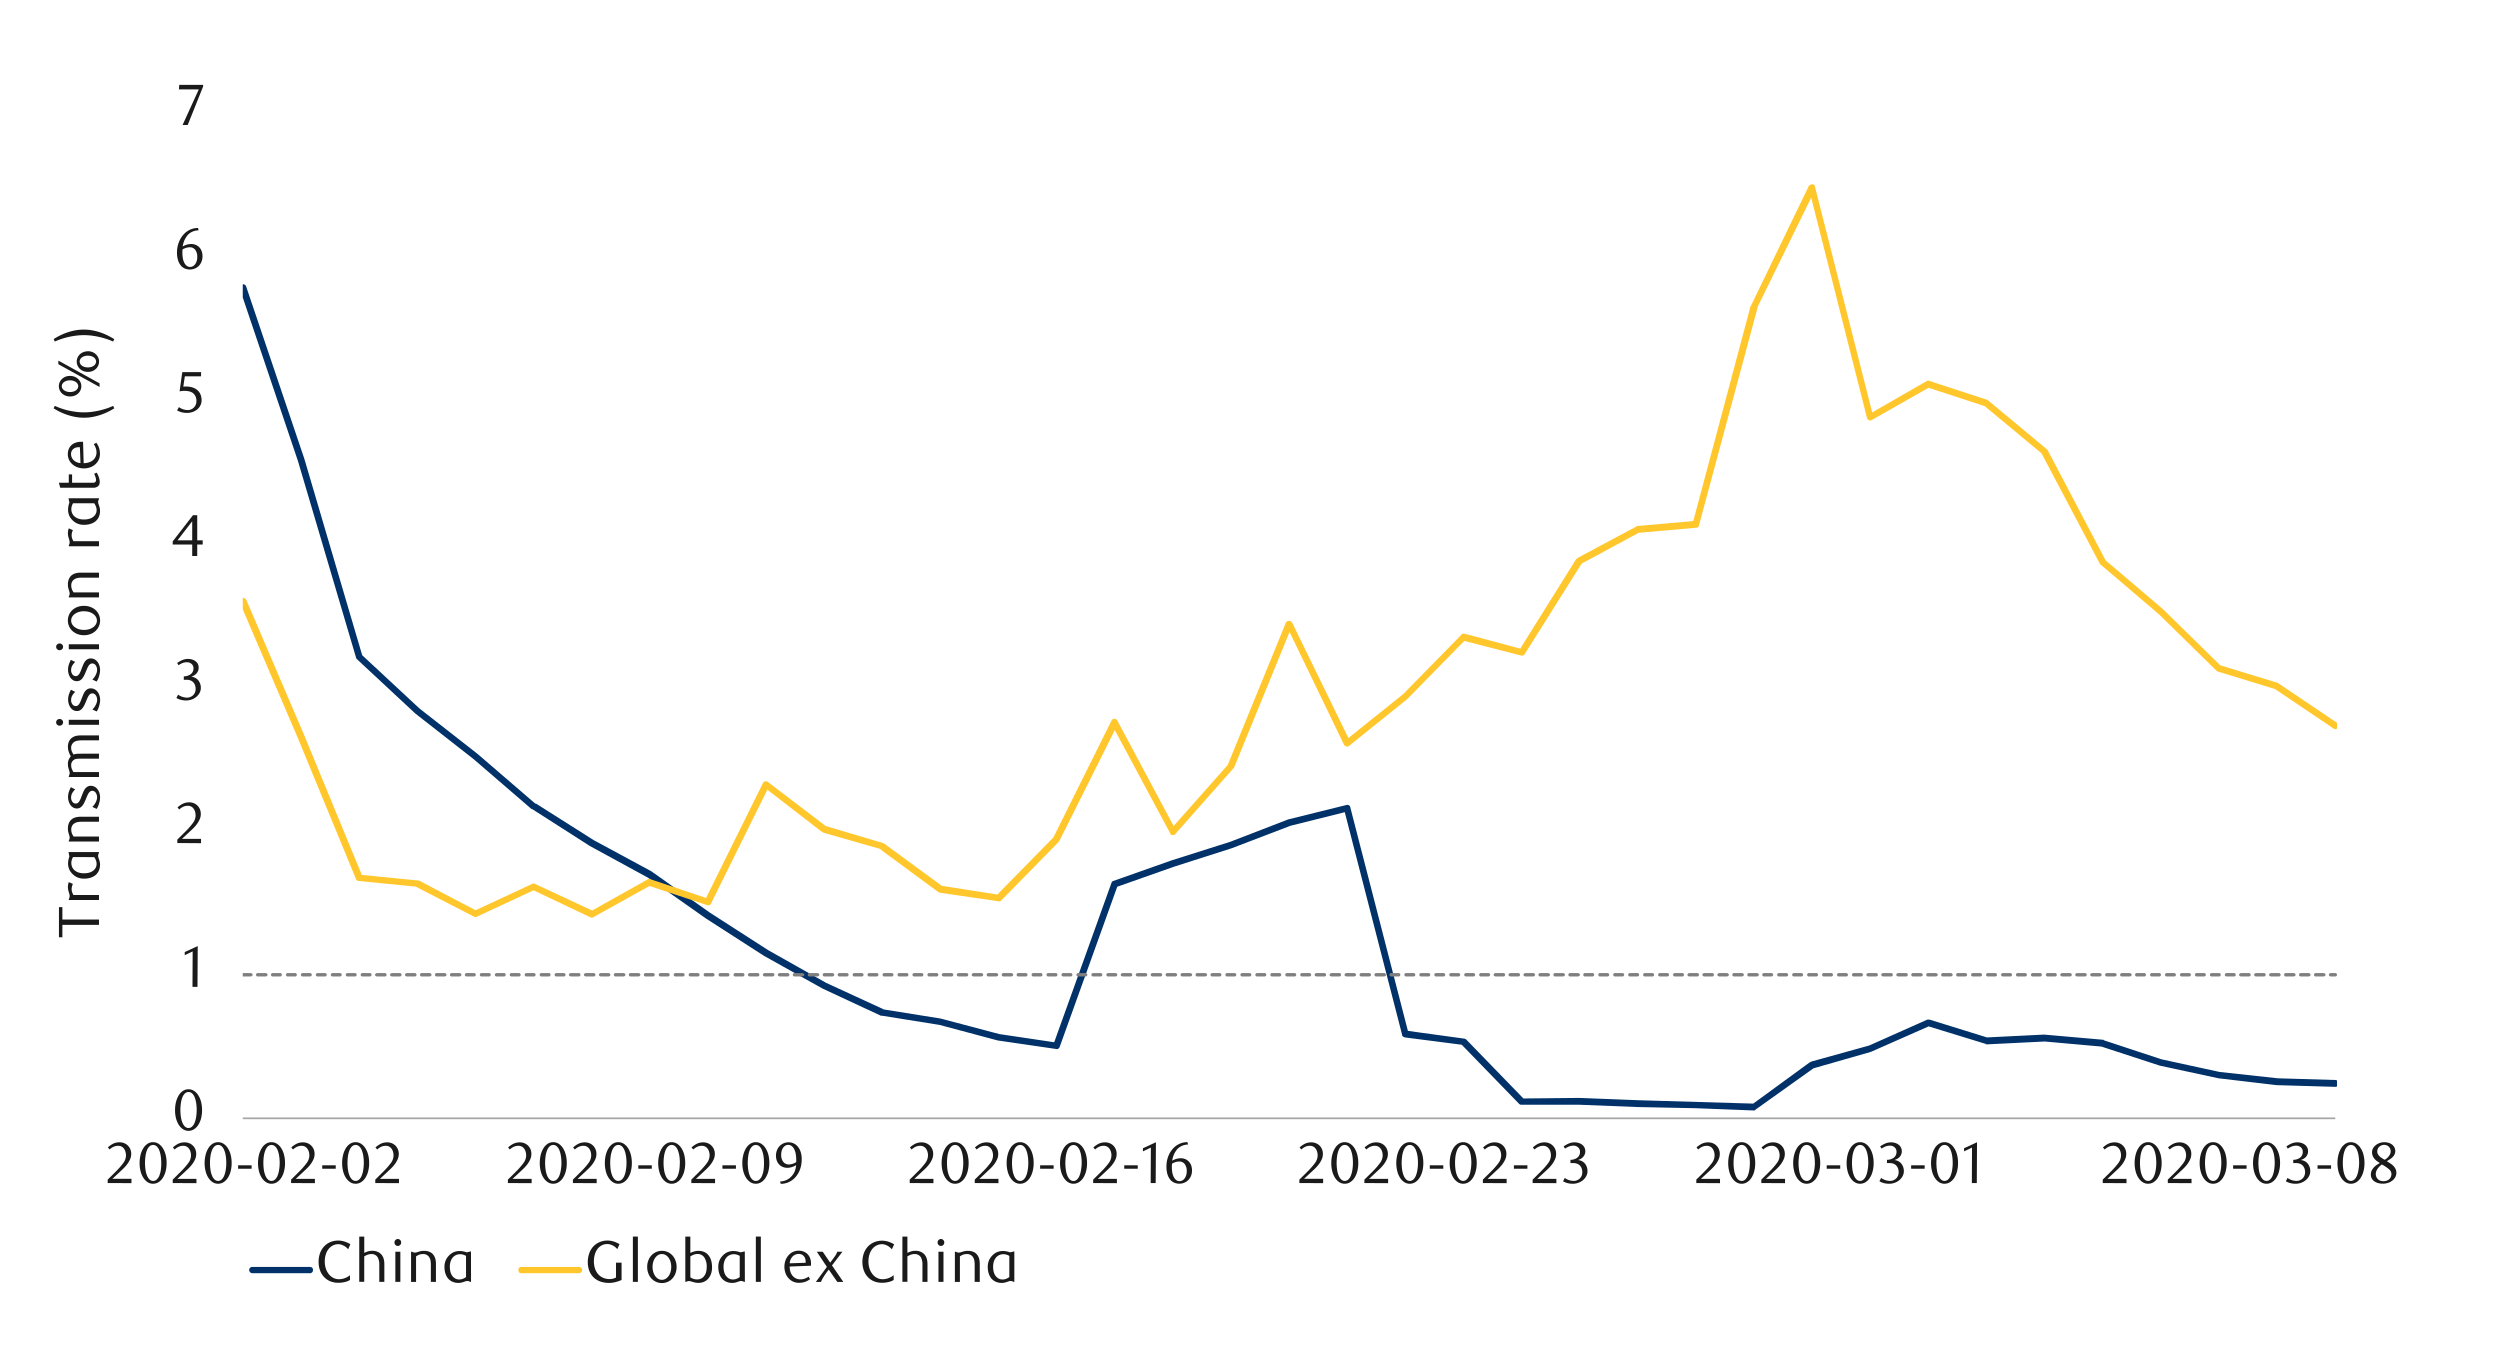 <svg id="Layer_1" data-name="Layer 1" xmlns="http://www.w3.org/2000/svg" xmlns:xlink="http://www.w3.org/1999/xlink" viewBox="0 0 1460 790"><defs><style>.cls-1{fill:none;}.cls-2{fill:#a6a6a6;}.cls-3{clip-path:url(#clip-path);}.cls-4{clip-path:url(#clip-path-2);}.cls-5{fill:#003168;}.cls-6{fill:#ffc72c;}.cls-7{fill:#7f7f7f;}.cls-8{fill:#1a1a1a;}</style><clipPath id="clip-path"><rect class="cls-1" x="141.77" y="65.95" width="1223.04" height="588.34"/></clipPath><clipPath id="clip-path-2"><rect class="cls-1" x="-113.25" y="-717.77" width="1713.6" height="2217.6"/></clipPath></defs><title>4</title><rect class="cls-2" x="141.77" y="652.6" width="1222.03" height="1.01"/><g class="cls-3"><g class="cls-4"><path class="cls-5" d="M143.79,167.42l33.93,100.46,33.94,115.25-.34-.67,33.6,31.25,33.94,26.54,33.94,29.23v-.33l33.93,21.5,33.6,18.15L414.6,533l33.94,21.84L482.48,574l33.6,15.46h-.34l33.6,5.37,34.27,9.07,33.6,5-2,1,33.93-94.41a1.5,1.5,0,0,1,1-1l34.27-12.1,33.94-10.75,33.93-13.1,33.94-8.4c1-.34,2.35.33,2.35,1.34l33.94,131.71-1.68-1.34,34.27,4.7c.34,0,.67.34,1,.34L890,641.85l-1.34-.33,33.6-.34,34.27,1.34,67.87,2-1,.34,33.6-24.53c.33,0,.33,0,.67-.34l33.93-9.41,33.94-15.12h1.34l33.6,10.42h-.67l33.94-1.68,34.27,3c.34,0,.34,0,.67.34l33.6,11.09,33.94,7.39,33.93,3.7,33.6,1a2,2,0,0,1,0,4l-34.27-1-33.93-4-34.28-7.4-33.93-11.08h.33l-33.6-3-33.93,1.68c-.34,0-.34-.33-.67-.33l-33.94-10.42h1.34l-34.27,15.12L1058.72,624l.67-.33-33.94,24.19c-.33.34-.67.67-1,.67l-34.27-1.34-33.6-.67-34.27-1.35H888.7a1.85,1.85,0,0,1-1.68-.67l-33.6-34.61,1,.34-33.94-4.37c-1-.34-1.68-.67-1.68-1.68L784.88,472.51l2.35,1.34-33.6,8.4-34.27,13.11-33.6,10.75L651.48,518.2l1.35-1.34-33.94,94.42c-.33,1-1.34,1.68-2,1.34l-34.28-5-33.93-9.07-33.6-5.38h-.67l-33.94-15.79-34.27-19.15-33.94-21.84-33.93-23.86L344.38,494l-33.6-21.5h-.34l-33.93-29.23-33.94-26.55-33.93-31.58c-.34-.34-.68-.67-.68-1L174,269.23,140.09,168.76a2.12,2.12,0,0,1,1.35-2.68,1.91,1.91,0,0,1,2.35,1.34"/><path class="cls-6" d="M143.79,350.2l33.93,79.3,33.94,82.32-1.68-1,33.94,3.36h.67L278.52,532h-1.68l33.94-15.79a1.49,1.49,0,0,1,1.68,0L346.4,532l-1.68.34,33.6-18.82a1.49,1.49,0,0,1,1.68,0l33.93,11.42-2.35,1,33.94-68.54c.33-.67.67-1,1.34-1a1.47,1.47,0,0,1,1.68.34l33.94,25.87-.68-.34,33.94,10.08c.34,0,.34.34.67.34l33.94,24.86-1-.33,34.27,5.37-1.68.34,33.6-34.27-.33.33,33.93-68.21a1.91,1.91,0,0,1,3.36,0l34.27,64.18-3.36-.34,33.94-38.3-.34.34,33.94-83a2,2,0,0,1,2-1,1.85,1.85,0,0,1,1.68,1l33.93,69.56-3-.68,33.93-27.21,33.94-34.61c.34-.67,1-.67,1.68-.67L889,379.1l-2,1,33.6-53.76c.34,0,.67-.34,1-.67l33.93-18.15c.34-.33.34-.33.68-.33l33.93-3-1.68,1.68,33.94-127.34a.33.33,0,0,0,.33-.34l33.6-69.55a2.94,2.94,0,0,1,2-1,1.59,1.59,0,0,1,1.68,1.68L1094,243.36l-2.69-1.35,33.93-19.49a1.52,1.52,0,0,1,1.68,0l33.94,11.09.34.34,33.93,28.22.67.67,33.94,64.52-.34-.34,33.6,28.56,34.28,33.6-.68-.67,33.94,10.41.34.34,33.93,22.85a2.55,2.55,0,0,1,.67,3c-.67.67-2,1-2.68.34l-33.94-22.85h.34l-33.94-10.42c-.34,0-.34,0-.67-.33l-33.94-33.27-33.93-28.89-.34-.34-34.27-64.85.67.68L1158.84,237l.68.34-33.94-11.09,1.68-.34L1093,245.37a1.88,1.88,0,0,1-2.69-1.34L1056.36,110l3.7.68-33.94,69.21.34-.33L992.19,306.86a1.53,1.53,0,0,1-1.68,1.34l-33.94,3,1-.34-34.27,18.48.67-.67-33.6,53.42a2.07,2.07,0,0,1-2.35.68l-33.94-8.74,2-.67-34.27,34.94L787.9,435.55a1.48,1.48,0,0,1-1.68.33,1.77,1.77,0,0,1-1.34-1l-33.6-69.56h3.36l-33.94,83-.34.33L686.43,487c-.34.67-1,.67-1.68.67s-1.35-.34-1.35-1l-34.27-63.84h3.7l-33.94,67.87c-.33.34-.33.34-.33.67l-33.94,34.61a1.48,1.48,0,0,1-1.68.34l-34.27-5a1.18,1.18,0,0,0-.67-.34L514.06,496h.67l-33.93-9.75c-.34-.33-.34-.33-.68-.33l-33.93-26.21,3-.67-33.93,68.54a1.74,1.74,0,0,1-2.36,1L378.65,517.2l1.68-.34L346.4,535.68a1.52,1.52,0,0,1-1.68,0l-33.94-16.13h1.68l-33.94,15.79a1.49,1.49,0,0,1-1.68,0l-33.93-17.47h.67l-33.94-3.36a1.86,1.86,0,0,1-1.68-1L174,431.18l-33.94-79.3a2.25,2.25,0,0,1,1-2.68,2.54,2.54,0,0,1,2.69,1"/><path class="cls-7" d="M1361.12,568.27h2.68a1,1,0,1,1,0,2h-2.68a1,1,0,1,1,0-2m-8.74,0h4.37c.67,0,1.34.33,1.34,1s-.67,1-1.34,1h-4.37a1,1,0,1,1,0-2Zm-8.74,0H1348c.67,0,1.35.33,1.35,1s-.68,1-1.35,1h-4.37a1,1,0,0,1,0-2Zm-8.73,0h4.37c.67,0,1.34.33,1.34,1s-.67,1-1.34,1h-4.37a1,1,0,1,1,0-2Zm-8.4,0h4.37a1,1,0,0,1,0,2h-4.37c-.67,0-1.35-.33-1.35-1S1325.84,568.27,1326.51,568.27Zm-8.74,0h4.37a1,1,0,1,1,0,2h-4.37c-.67,0-1.34-.33-1.34-1S1317.1,568.27,1317.77,568.27Zm-8.73,0h4.36a1,1,0,1,1,0,2H1309c-.68,0-1.35-.33-1.35-1S1308.36,568.27,1309,568.27Zm-8.74,0h4.37a1,1,0,1,1,0,2h-4.37a1,1,0,1,1,0-2Zm-8.74,0h4.37a1,1,0,1,1,0,2h-4.37a1,1,0,0,1,0-2Zm-8.73,0h4.37a1,1,0,0,1,0,2h-4.37a1,1,0,1,1,0-2Zm-8.74,0h4.37a1,1,0,1,1,0,2h-4.37a1,1,0,1,1,0-2Zm-8.73,0h4.36a1,1,0,1,1,0,2h-4.36a1,1,0,1,1,0-2Zm-8.74,0H1261a1,1,0,1,1,0,2h-4.37a1,1,0,1,1,0-2Zm-8.74,0h4.37a1,1,0,1,1,0,2h-4.37a1,1,0,0,1,0-2Zm-8.73,0h4.37c.67,0,1.34.33,1.34,1s-.67,1-1.34,1h-4.37a1,1,0,1,1,0-2Zm-8.74,0h4.37c.67,0,1.34.33,1.34,1s-.67,1-1.34,1h-4.37a1,1,0,1,1,0-2Zm-8.4,0h4c.68,0,1.35.33,1.35,1s-.67,1-1.35,1h-4c-.67,0-1.34-.33-1.34-1S1221.34,568.27,1222,568.27Zm-8.73,0h4.36a1,1,0,1,1,0,2h-4.36c-.68,0-1.35-.33-1.35-1S1212.6,568.27,1213.28,568.27Zm-8.74,0h4.37a1,1,0,1,1,0,2h-4.37c-.67,0-1.34-.33-1.34-1S1203.87,568.27,1204.54,568.27Zm-8.74,0h4.37a1,1,0,1,1,0,2h-4.37a1,1,0,0,1,0-2Zm-8.73,0h4.37a1,1,0,0,1,0,2h-4.37a1,1,0,1,1,0-2Zm-8.74,0h4.37a1,1,0,1,1,0,2h-4.37a1,1,0,1,1,0-2Zm-8.73,0H1174a1,1,0,1,1,0,2h-4.36a1,1,0,1,1,0-2Zm-8.74,0h4.37a1,1,0,1,1,0,2h-4.37a1,1,0,1,1,0-2Zm-8.74,0h4.37a1,1,0,1,1,0,2h-4.37a1,1,0,0,1,0-2Zm-8.73,0h4.37a1,1,0,0,1,0,2h-4.37a1,1,0,1,1,0-2Zm-8.74,0H1139c.67,0,1.34.33,1.34,1s-.67,1-1.34,1h-4.37a1,1,0,1,1,0-2Zm-8.73,0h4.36c.68,0,1.35.33,1.35,1s-.67,1-1.35,1h-4.36a1,1,0,1,1,0-2Zm-8.74,0h4.37c.67,0,1.34.33,1.34,1s-.67,1-1.34,1h-4.37a1,1,0,1,1,0-2Zm-8.4,0h4.37a1,1,0,1,1,0,2h-4.37c-.67,0-1.34-.33-1.34-1S1108.11,568.27,1108.78,568.27Zm-8.74,0h4.37a1,1,0,1,1,0,2H1100c-.67,0-1.34-.33-1.34-1S1099.37,568.27,1100,568.27Zm-8.73,0h4.37a1,1,0,0,1,0,2h-4.37c-.67,0-1.35-.33-1.35-1S1090.64,568.27,1091.31,568.27Zm-8.74,0h4.37a1,1,0,1,1,0,2h-4.37a1,1,0,1,1,0-2Zm-8.73,0h4.36a1,1,0,1,1,0,2h-4.36a1,1,0,1,1,0-2Zm-8.74,0h4.37a1,1,0,1,1,0,2h-4.37a1,1,0,1,1,0-2Zm-8.74,0h4.37a1,1,0,1,1,0,2h-4.37a1,1,0,0,1,0-2Zm-8.73,0H1052a1,1,0,0,1,0,2h-4.37a1,1,0,1,1,0-2Zm-8.74,0h4.37a1,1,0,1,1,0,2h-4.37a1,1,0,1,1,0-2Zm-8.73,0h4.36a1,1,0,1,1,0,2h-4.36a1,1,0,1,1,0-2Zm-8.74,0h4.37c.67,0,1.34.33,1.34,1s-.67,1-1.34,1h-4.37a1,1,0,1,1,0-2Zm-8.74,0h4.37c.67,0,1.35.33,1.35,1s-.68,1-1.35,1h-4.37a1,1,0,0,1,0-2Zm-8.4,0h4c.67,0,1.34.33,1.34,1s-.67,1-1.34,1h-4c-.67,0-1.34-.33-1.34-1S1003.61,568.27,1004.28,568.27Zm-8.73,0h4.37a1,1,0,0,1,0,2h-4.37c-.67,0-1.35-.33-1.35-1S994.88,568.27,995.55,568.27Zm-8.74,0h4.37a1,1,0,1,1,0,2h-4.37c-.67,0-1.34-.33-1.34-1S986.14,568.27,986.81,568.27Zm-8.73,0h4.36a1,1,0,1,1,0,2h-4.36a1,1,0,1,1,0-2Zm-8.74,0h4.37a1,1,0,1,1,0,2h-4.37a1,1,0,1,1,0-2Zm-8.74,0H965a1,1,0,1,1,0,2H960.6a1,1,0,0,1,0-2Zm-8.73,0h4.37a1,1,0,0,1,0,2h-4.37a1,1,0,1,1,0-2Zm-8.74,0h4.37a1,1,0,1,1,0,2h-4.37a1,1,0,1,1,0-2Zm-8.73,0h4.36a1,1,0,1,1,0,2H934.4a1,1,0,1,1,0-2Zm-8.74,0H930a1,1,0,1,1,0,2h-4.37a1,1,0,1,1,0-2Zm-8.74,0h4.37c.67,0,1.35.33,1.35,1s-.68,1-1.35,1h-4.37a1,1,0,0,1,0-2Zm-8.73,0h4.37c.67,0,1.34.33,1.34,1s-.67,1-1.34,1h-4.37a1,1,0,1,1,0-2Zm-8.74,0h4.37c.67,0,1.34.33,1.34,1s-.67,1-1.34,1h-4.37a1,1,0,1,1,0-2Zm-8.4,0h4.37a1,1,0,1,1,0,2h-4.37c-.67,0-1.34-.33-1.34-1S890.38,568.27,891.05,568.27Zm-8.73,0h4.36a1,1,0,1,1,0,2h-4.36c-.68,0-1.35-.33-1.35-1S881.64,568.27,882.32,568.27Zm-8.74,0H878a1,1,0,1,1,0,2h-4.37c-.67,0-1.34-.33-1.34-1S872.91,568.27,873.58,568.27Zm-8.74,0h4.37a1,1,0,1,1,0,2h-4.37a1,1,0,0,1,0-2Zm-8.73,0h4.37a1,1,0,0,1,0,2h-4.37a1,1,0,1,1,0-2Zm-8.74,0h4.37a1,1,0,1,1,0,2h-4.37a1,1,0,1,1,0-2Zm-8.73,0H843a1,1,0,1,1,0,2h-4.36a1,1,0,1,1,0-2Zm-8.74,0h4.37a1,1,0,1,1,0,2H829.9a1,1,0,1,1,0-2Zm-8.74,0h4.37a1,1,0,1,1,0,2h-4.37a1,1,0,0,1,0-2Zm-8.73,0h4.37a1,1,0,0,1,0,2h-4.37a1,1,0,1,1,0-2Zm-8.74,0h4.37c.67,0,1.34.33,1.34,1s-.67,1-1.34,1h-4.37a1,1,0,1,1,0-2Zm-8.73,0h4.36c.68,0,1.35.33,1.35,1s-.67,1-1.35,1H795a1,1,0,1,1,0-2Zm-8.4,0h4c.67,0,1.34.33,1.34,1s-.67,1-1.34,1h-4c-.68,0-1.35-.33-1.35-1S785.88,568.27,786.56,568.27Zm-8.74,0h4.37a1,1,0,1,1,0,2h-4.37c-.67,0-1.34-.33-1.34-1S777.15,568.27,777.82,568.27Zm-8.74,0h4.37a1,1,0,1,1,0,2h-4.37c-.67,0-1.34-.33-1.34-1S768.41,568.27,769.08,568.27Zm-8.73,0h4.37a1,1,0,0,1,0,2h-4.37a1,1,0,1,1,0-2Zm-8.74,0H756a1,1,0,1,1,0,2h-4.37a1,1,0,1,1,0-2Zm-8.73,0h4.36a1,1,0,1,1,0,2h-4.36a1,1,0,1,1,0-2Zm-8.74,0h4.37a1,1,0,1,1,0,2h-4.37a1,1,0,1,1,0-2Zm-8.74,0h4.37a1,1,0,1,1,0,2H725.4a1,1,0,0,1,0-2Zm-8.73,0H721a1,1,0,0,1,0,2h-4.37a1,1,0,1,1,0-2Zm-8.74,0h4.37a1,1,0,1,1,0,2h-4.37a1,1,0,1,1,0-2Zm-8.73,0h4.36c.68,0,1.35.33,1.35,1s-.67,1-1.35,1H699.2a1,1,0,1,1,0-2Zm-8.74,0h4.37c.67,0,1.34.33,1.34,1s-.67,1-1.34,1h-4.37a1,1,0,1,1,0-2Zm-8.74,0h4.37c.67,0,1.35.33,1.35,1s-.68,1-1.35,1h-4.37a1,1,0,0,1,0-2Zm-8.4,0h4.37a1,1,0,1,1,0,2h-4.37c-.67,0-1.34-.33-1.34-1S672.65,568.27,673.32,568.27Zm-8.73,0H669a1,1,0,0,1,0,2h-4.37c-.67,0-1.35-.33-1.35-1S663.92,568.27,664.59,568.27Zm-8.74,0h4.37a1,1,0,1,1,0,2h-4.37c-.67,0-1.34-.33-1.34-1S655.18,568.27,655.85,568.27Zm-8.73,0h4.36a1,1,0,1,1,0,2h-4.36a1,1,0,1,1,0-2Zm-8.74,0h4.37a1,1,0,1,1,0,2h-4.37a1,1,0,1,1,0-2Zm-8.74,0H634a1,1,0,1,1,0,2h-4.37a1,1,0,0,1,0-2Zm-8.73,0h4.37a1,1,0,0,1,0,2h-4.37a1,1,0,1,1,0-2Zm-8.74,0h4.37a1,1,0,1,1,0,2h-4.37a1,1,0,1,1,0-2Zm-8.73,0h4.36a1,1,0,1,1,0,2h-4.36a1,1,0,1,1,0-2Zm-8.74,0h4.37a1,1,0,1,1,0,2H594.7a1,1,0,1,1,0-2Zm-8.74,0h4.37c.67,0,1.35.33,1.35,1s-.68,1-1.35,1H586a1,1,0,0,1,0-2Zm-8.73,0h4.37c.67,0,1.34.33,1.34,1s-.67,1-1.34,1h-4.37a1,1,0,1,1,0-2Zm-8.4,0h4c.67,0,1.34.33,1.34,1s-.67,1-1.34,1h-4c-.67,0-1.35-.33-1.35-1S568.16,568.27,568.83,568.27Zm-8.74,0h4.37a1,1,0,1,1,0,2h-4.37c-.67,0-1.34-.33-1.34-1S559.42,568.27,560.09,568.27Zm-8.73,0h4.36a1,1,0,1,1,0,2h-4.36c-.68,0-1.35-.33-1.35-1S550.68,568.27,551.36,568.27Zm-8.74,0H547a1,1,0,1,1,0,2h-4.37a1,1,0,1,1,0-2Zm-8.74,0h4.37a1,1,0,1,1,0,2h-4.37a1,1,0,0,1,0-2Zm-8.73,0h4.37a1,1,0,0,1,0,2h-4.37a1,1,0,1,1,0-2Zm-8.74,0h4.37a1,1,0,1,1,0,2h-4.37a1,1,0,1,1,0-2Zm-8.73,0H512a1,1,0,1,1,0,2h-4.36a1,1,0,1,1,0-2Zm-8.74,0h4.37a1,1,0,1,1,0,2h-4.37a1,1,0,1,1,0-2Zm-8.74,0h4.37a1,1,0,1,1,0,2H490.2a1,1,0,0,1,0-2Zm-8.73,0h4.37c.67,0,1.34.33,1.34,1s-.67,1-1.34,1h-4.37a1,1,0,1,1,0-2Zm-8.74,0h4.37c.67,0,1.34.33,1.34,1s-.67,1-1.34,1h-4.37a1,1,0,1,1,0-2Zm-8.73,0h4.36c.68,0,1.35.33,1.35,1s-.67,1-1.35,1H464a1,1,0,1,1,0-2Zm-8.4,0H460a1,1,0,1,1,0,2H455.6c-.68,0-1.35-.33-1.35-1S454.92,568.27,455.6,568.27Zm-8.74,0h4.37a1,1,0,1,1,0,2h-4.37c-.67,0-1.34-.33-1.34-1S446.19,568.27,446.86,568.27Zm-8.74,0h4.37a1,1,0,1,1,0,2h-4.37c-.67,0-1.34-.33-1.34-1S437.45,568.27,438.12,568.27Zm-8.73,0h4.37a1,1,0,0,1,0,2h-4.37a1,1,0,1,1,0-2Zm-8.74,0H425a1,1,0,1,1,0,2h-4.37a1,1,0,1,1,0-2Zm-8.73,0h4.36a1,1,0,1,1,0,2h-4.36a1,1,0,1,1,0-2Zm-8.74,0h4.37a1,1,0,1,1,0,2h-4.37a1,1,0,1,1,0-2Zm-8.74,0h4.37a1,1,0,1,1,0,2h-4.37a1,1,0,0,1,0-2Zm-8.73,0h4.37a1,1,0,0,1,0,2h-4.37a1,1,0,1,1,0-2Zm-8.74,0h4.37a1,1,0,1,1,0,2H377a1,1,0,1,1,0-2Zm-8.73,0h4.36c.68,0,1.35.33,1.35,1s-.67,1-1.35,1h-4.36a1,1,0,1,1,0-2Zm-8.74,0h4.37c.67,0,1.34.33,1.34,1s-.67,1-1.34,1H359.5a1,1,0,1,1,0-2Zm-8.4,0h4c.67,0,1.35.33,1.35,1s-.68,1-1.35,1h-4c-.67,0-1.34-.33-1.34-1S350.43,568.27,351.1,568.27Zm-8.74,0h4.37a1,1,0,1,1,0,2h-4.37c-.67,0-1.34-.33-1.34-1S341.69,568.27,342.36,568.27Zm-8.73,0H338a1,1,0,0,1,0,2h-4.37c-.67,0-1.35-.33-1.35-1S333,568.27,333.63,568.27Zm-8.74,0h4.37a1,1,0,1,1,0,2h-4.37a1,1,0,1,1,0-2Zm-8.73,0h4.36a1,1,0,1,1,0,2h-4.36a1,1,0,1,1,0-2Zm-8.74,0h4.37a1,1,0,1,1,0,2h-4.37a1,1,0,1,1,0-2Zm-8.74,0h4.37a1,1,0,1,1,0,2h-4.37a1,1,0,0,1,0-2Zm-8.73,0h4.37a1,1,0,0,1,0,2H290a1,1,0,1,1,0-2Zm-8.74,0h4.37a1,1,0,1,1,0,2h-4.37a1,1,0,1,1,0-2Zm-8.73,0h4.36a1,1,0,1,1,0,2h-4.36a1,1,0,1,1,0-2Zm-8.74,0h4.37c.67,0,1.34.33,1.34,1s-.67,1-1.34,1h-4.37a1,1,0,1,1,0-2Zm-8.74,0h4.37c.67,0,1.35.33,1.35,1s-.68,1-1.35,1H255a1,1,0,0,1,0-2Zm-8.73,0h4.37c.67,0,1.34.33,1.34,1s-.67,1-1.34,1h-4.37a1,1,0,1,1,0-2Zm-8.4,0h4.37a1,1,0,0,1,0,2h-4.37c-.67,0-1.35-.33-1.35-1S237.2,568.27,237.87,568.27Zm-8.74,0h4.37a1,1,0,1,1,0,2h-4.37c-.67,0-1.34-.33-1.34-1S228.46,568.27,229.13,568.27Zm-8.73,0h4.36a1,1,0,1,1,0,2H220.4c-.68,0-1.35-.33-1.35-1S219.72,568.27,220.4,568.27Zm-8.74,0H216a1,1,0,1,1,0,2h-4.37a1,1,0,1,1,0-2Zm-8.74,0h4.37a1,1,0,1,1,0,2h-4.37a1,1,0,0,1,0-2Zm-8.73,0h4.37a1,1,0,0,1,0,2h-4.37a1,1,0,1,1,0-2Zm-8.74,0h4.37a1,1,0,1,1,0,2h-4.37a1,1,0,1,1,0-2Zm-8.73,0h4.36a1,1,0,1,1,0,2h-4.36a1,1,0,1,1,0-2Zm-8.74,0h4.37a1,1,0,1,1,0,2H168a1,1,0,1,1,0-2Zm-8.74,0h4.37a1,1,0,1,1,0,2h-4.37a1,1,0,0,1,0-2Zm-8.73,0h4.37c.67,0,1.34.33,1.34,1s-.67,1-1.34,1h-4.37a1,1,0,1,1,0-2Zm-8.74,0h4.37c.67,0,1.34.33,1.34,1s-.67,1-1.34,1h-4.37a1,1,0,1,1,0-2Z"/></g></g><path class="cls-8" d="M118,648.32a19.06,19.06,0,0,1-.59,4.87,13.27,13.27,0,0,1-1.66,3.83,8.18,8.18,0,0,1-2.51,2.5,6,6,0,0,1-3.18.89,5.74,5.74,0,0,1-3.12-.91,8.19,8.19,0,0,1-2.47-2.5,13,13,0,0,1-1.65-3.81,18.5,18.5,0,0,1-.59-4.84,19,19,0,0,1,.59-4.9,13.9,13.9,0,0,1,1.63-3.88,7.83,7.83,0,0,1,2.48-2.54,5.79,5.79,0,0,1,3.13-.9,5.91,5.91,0,0,1,3.18.9,8.34,8.34,0,0,1,2.51,2.54,13.47,13.47,0,0,1,1.66,3.86A19.28,19.28,0,0,1,118,648.32Zm-3.13,0a27.3,27.3,0,0,0-.3-4.18,15.49,15.49,0,0,0-.9-3.37,6.25,6.25,0,0,0-1.48-2.23,3.09,3.09,0,0,0-4.15,0,6.25,6.25,0,0,0-1.48,2.21,14.3,14.3,0,0,0-.9,3.34,28.13,28.13,0,0,0,0,8.33,13.59,13.59,0,0,0,.92,3.33,6.3,6.3,0,0,0,1.49,2.21,3,3,0,0,0,2,.8,3,3,0,0,0,2.06-.8,6.06,6.06,0,0,0,1.5-2.21,15.16,15.16,0,0,0,.9-3.32A26.46,26.46,0,0,0,114.86,648.37Z"/><path class="cls-8" d="M112.41,576.33l.1-20.71-4.62,2.21V556l7.58-3.5-.14,23.83Z"/><path class="cls-8" d="M103.55,492.33v-2l4.49-4.46a42.82,42.82,0,0,0,4.5-5.08,7.63,7.63,0,0,0,1.69-4.54,7.44,7.44,0,0,0-.33-2.26,5.63,5.63,0,0,0-.9-1.8,3.94,3.94,0,0,0-1.41-1.19,4.1,4.1,0,0,0-1.88-.42,6.33,6.33,0,0,0-2.76.59,8.47,8.47,0,0,0-2.28,1.58l-1-1.22a13.84,13.84,0,0,1,3.26-2.23,8.56,8.56,0,0,1,3.61-.73,6.85,6.85,0,0,1,2.61.49,6.4,6.4,0,0,1,3.59,3.53,7,7,0,0,1,.53,2.74,7.42,7.42,0,0,1-.6,3,13.2,13.2,0,0,1-1.46,2.63,19.62,19.62,0,0,1-1.83,2.23c-.65.67-1.23,1.24-1.76,1.71l-5.37,5h11.15v2.52Z"/><path class="cls-8" d="M111.72,395.23a6,6,0,0,1,2.27.63,5.71,5.71,0,0,1,1.76,1.4,6.48,6.48,0,0,1,1.13,2,6.87,6.87,0,0,1,.41,2.44,6.14,6.14,0,0,1-.71,2.91,7.84,7.84,0,0,1-1.91,2.35,8.74,8.74,0,0,1-2.75,1.56,9.58,9.58,0,0,1-3.23.56,13.21,13.21,0,0,1-2.67-.29,10.6,10.6,0,0,1-3-1.17l1-1.94a9.05,9.05,0,0,0,5.3,1.74,4.7,4.7,0,0,0,1.84-.38,5.16,5.16,0,0,0,1.58-1,4.86,4.86,0,0,0,1.1-1.59,5.24,5.24,0,0,0,.41-2.1,6.13,6.13,0,0,0-.4-2.32,5,5,0,0,0-1.09-1.69,4.55,4.55,0,0,0-1.62-1,5.94,5.94,0,0,0-2-.34h-1.8V395a6.81,6.81,0,0,0,4-1.26A4.09,4.09,0,0,0,113,390.3a3.25,3.25,0,0,0-1.1-2.55,3.91,3.91,0,0,0-2.67-1,7.32,7.32,0,0,0-2.52.42,11.53,11.53,0,0,0-2.44,1.31l-.82-1.29a15.43,15.43,0,0,1,3.09-1.73,8.33,8.33,0,0,1,3.27-.65,7.76,7.76,0,0,1,2.53.39,6.31,6.31,0,0,1,2,1.07,4.86,4.86,0,0,1,1.29,1.63A4.76,4.76,0,0,1,116,390a4.71,4.71,0,0,1-.34,1.84,5.12,5.12,0,0,1-.91,1.46,5.61,5.61,0,0,1-1.36,1.1A10.21,10.21,0,0,1,111.72,395.23Z"/><path class="cls-8" d="M115.18,318v6.7h-2.93V318H100.86v-1.83l11.84-15.3h2.48v14.69h3.19V318Zm-2.93-13.59-8.6,11.15h8.6Z"/><path class="cls-8" d="M117.39,219.79h-9.45l-.89,6c.25,0,.5,0,.75-.05s.5,0,.75,0a11.59,11.59,0,0,1,4.47.75,7.73,7.73,0,0,1,2.82,1.9,6.85,6.85,0,0,1,1.47,2.57,9.55,9.55,0,0,1,.42,2.73,6.65,6.65,0,0,1-.7,3.08,7.26,7.26,0,0,1-1.87,2.35,8.63,8.63,0,0,1-2.72,1.49,9.74,9.74,0,0,1-3.24.53,13.74,13.74,0,0,1-2.78-.29,11.72,11.72,0,0,1-3-1.17l1.06-1.94a8.9,8.9,0,0,0,5.27,1.74,4.67,4.67,0,0,0,1.81-.38,4.94,4.94,0,0,0,1.6-1.05,5.4,5.4,0,0,0,1.13-1.63,5.2,5.2,0,0,0,.42-2.11,6.44,6.44,0,0,0-.61-3,5.26,5.26,0,0,0-1.58-1.86,6,6,0,0,0-2.21-.93,12.25,12.25,0,0,0-2.47-.25,13.41,13.41,0,0,0-1.55.08c-.5.06-1,.12-1.41.19l1.57-11.22h11Z"/><path class="cls-8" d="M116,134.49a10.29,10.29,0,0,0-3.14.61,8.86,8.86,0,0,0-2.23,1.22,7.29,7.29,0,0,0-1.5,1.55c-.38.56-.71,1.08-1,1.58a12.21,12.21,0,0,0-.89,2.13,13.14,13.14,0,0,0-.54,2.36,10.91,10.91,0,0,1,2.6-1.11,9.9,9.9,0,0,1,2.43-.32,6.69,6.69,0,0,1,2.52.48,6,6,0,0,1,2.09,1.39,6.48,6.48,0,0,1,1.41,2.24,8.44,8.44,0,0,1,.51,3,8.26,8.26,0,0,1-.63,3.32A7.43,7.43,0,0,1,116,155.4a7.25,7.25,0,0,1-2.37,1.49,7.5,7.5,0,0,1-2.72.51,7.62,7.62,0,0,1-2.94-.57,6.26,6.26,0,0,1-2.4-1.81,9,9,0,0,1-1.61-3.11,14.84,14.84,0,0,1-.6-4.47,16.45,16.45,0,0,1,1-5.71,14.13,14.13,0,0,1,2.6-4.52,12,12,0,0,1,3.87-3,11,11,0,0,1,4.81-1.07Zm-9.38,11.18c0,.32-.08.65-.1,1s0,.68,0,1a18.53,18.53,0,0,0,.21,2.82,8.48,8.48,0,0,0,.57,2.21,5.82,5.82,0,0,0,1.59,2.41,3.22,3.22,0,0,0,2.1.79,3.45,3.45,0,0,0,1.58-.39,3.88,3.88,0,0,0,1.33-1.14,6.13,6.13,0,0,0,.94-1.8,7.58,7.58,0,0,0,.35-2.35,6.72,6.72,0,0,0-1.2-4.37,3.89,3.89,0,0,0-3.13-1.44,7.56,7.56,0,0,0-2,.28A9.7,9.7,0,0,0,106.59,145.67Z"/><path class="cls-8" d="M109.62,73h-3l9.49-20.81H104.49l.2-2.62h13.94v.92Z"/><path class="cls-8" d="M62.89,690.9v-2l4.49-4.45a44.77,44.77,0,0,0,4.51-5.09,7.68,7.68,0,0,0,1.68-4.54,7.76,7.76,0,0,0-.32-2.26,6.07,6.07,0,0,0-.9-1.8,4.12,4.12,0,0,0-1.41-1.19,4.17,4.17,0,0,0-1.89-.42,6.33,6.33,0,0,0-2.76.59A8.58,8.58,0,0,0,64,671.28l-1-1.22a13.84,13.84,0,0,1,3.26-2.23,8.56,8.56,0,0,1,3.61-.73,6.94,6.94,0,0,1,2.62.49A6.53,6.53,0,0,1,74.66,669a6.61,6.61,0,0,1,1.44,2.14,7,7,0,0,1,.53,2.73,7.52,7.52,0,0,1-.6,3,13.78,13.78,0,0,1-1.46,2.63,20.4,20.4,0,0,1-1.83,2.22c-.65.67-1.23,1.24-1.75,1.71l-5.38,5H76.77v2.52Z"/><path class="cls-8" d="M97.3,679.22a19.06,19.06,0,0,1-.59,4.87,13.15,13.15,0,0,1-1.66,3.83,8.18,8.18,0,0,1-2.51,2.5,6,6,0,0,1-3.18.89,5.73,5.73,0,0,1-3.12-.9,8.34,8.34,0,0,1-2.47-2.51,12.79,12.79,0,0,1-1.65-3.81,18.5,18.5,0,0,1-.59-4.84,19,19,0,0,1,.59-4.9,13.9,13.9,0,0,1,1.63-3.88,7.93,7.93,0,0,1,2.48-2.54,5.79,5.79,0,0,1,3.13-.9,5.91,5.91,0,0,1,3.18.9,8.45,8.45,0,0,1,2.51,2.54,13.47,13.47,0,0,1,1.66,3.86A19.28,19.28,0,0,1,97.3,679.22Zm-3.13,0a27.39,27.39,0,0,0-.3-4.18,15.65,15.65,0,0,0-.9-3.37,6.11,6.11,0,0,0-1.48-2.22,3.09,3.09,0,0,0-4.15,0,6.16,6.16,0,0,0-1.48,2.21A14.08,14.08,0,0,0,85,675a28.13,28.13,0,0,0,0,8.33,13.59,13.59,0,0,0,.92,3.33,6.3,6.3,0,0,0,1.49,2.21,3,3,0,0,0,2,.8,3,3,0,0,0,2.06-.8A6.06,6.06,0,0,0,93,686.7a15.06,15.06,0,0,0,.9-3.31A26.5,26.5,0,0,0,94.17,679.27Z"/><path class="cls-8" d="M100.87,690.9v-2l4.49-4.45a43.62,43.62,0,0,0,4.5-5.09,7.63,7.63,0,0,0,1.69-4.54,7.44,7.44,0,0,0-.33-2.26,5.63,5.63,0,0,0-.9-1.8,3.94,3.94,0,0,0-1.41-1.19,4.1,4.1,0,0,0-1.88-.42,6.33,6.33,0,0,0-2.76.59,8.47,8.47,0,0,0-2.28,1.58l-1-1.22a13.84,13.84,0,0,1,3.26-2.23,8.56,8.56,0,0,1,3.61-.73,6.88,6.88,0,0,1,2.61.49,6.4,6.4,0,0,1,3.59,3.53,7,7,0,0,1,.53,2.73,7.52,7.52,0,0,1-.6,3,13.78,13.78,0,0,1-1.46,2.63,19.37,19.37,0,0,1-1.84,2.22c-.64.67-1.23,1.24-1.75,1.71l-5.37,5h11.15v2.52Z"/><path class="cls-8" d="M135.28,679.22a19.06,19.06,0,0,1-.59,4.87,12.9,12.9,0,0,1-1.67,3.83,8.08,8.08,0,0,1-2.51,2.5,6,6,0,0,1-3.17.89,5.73,5.73,0,0,1-3.12-.9,8.37,8.37,0,0,1-2.48-2.51,12.78,12.78,0,0,1-1.64-3.81,18.49,18.49,0,0,1-.6-4.84,19,19,0,0,1,.6-4.9,13.61,13.61,0,0,1,1.63-3.88,8,8,0,0,1,2.47-2.54,6,6,0,0,1,6.31,0,8.34,8.34,0,0,1,2.51,2.54,13.21,13.21,0,0,1,1.67,3.86A19.28,19.28,0,0,1,135.28,679.22Zm-3.13,0a27.39,27.39,0,0,0-.3-4.18,15.07,15.07,0,0,0-.91-3.37,6.1,6.1,0,0,0-1.47-2.22,3.09,3.09,0,0,0-4.15,0,6,6,0,0,0-1.48,2.21,14.08,14.08,0,0,0-.9,3.33,28.13,28.13,0,0,0,0,8.33,13.59,13.59,0,0,0,.92,3.33,6.17,6.17,0,0,0,1.49,2.21,3,3,0,0,0,2,.8,3,3,0,0,0,2.06-.8,5.92,5.92,0,0,0,1.49-2.21,14.51,14.51,0,0,0,.91-3.31A26.5,26.5,0,0,0,132.15,679.27Z"/><path class="cls-8" d="M139.05,682.54v-2h7.89v2Z"/><path class="cls-8" d="M166.46,679.22a18.61,18.61,0,0,1-.6,4.87,12.89,12.89,0,0,1-1.66,3.83,8.08,8.08,0,0,1-2.51,2.5,6,6,0,0,1-3.17.89,5.73,5.73,0,0,1-3.12-.9,8.37,8.37,0,0,1-2.48-2.51,13,13,0,0,1-1.65-3.81,18.93,18.93,0,0,1-.59-4.84,19.41,19.41,0,0,1,.59-4.9,13.9,13.9,0,0,1,1.63-3.88,8,8,0,0,1,2.48-2.54,6,6,0,0,1,6.31,0,8.34,8.34,0,0,1,2.51,2.54,13.2,13.2,0,0,1,1.66,3.86A18.82,18.82,0,0,1,166.46,679.22Zm-3.13,0a26.13,26.13,0,0,0-.31-4.18,14.57,14.57,0,0,0-.9-3.37,6,6,0,0,0-1.48-2.22,3.09,3.09,0,0,0-4.15,0,6.14,6.14,0,0,0-1.47,2.21,14.55,14.55,0,0,0-.91,3.33,29.06,29.06,0,0,0,0,8.33,14,14,0,0,0,.92,3.33,6.32,6.32,0,0,0,1.5,2.21,3,3,0,0,0,2,.8,3.05,3.05,0,0,0,2.06-.8,5.92,5.92,0,0,0,1.49-2.21,14,14,0,0,0,.9-3.31A25.28,25.28,0,0,0,163.33,679.27Z"/><path class="cls-8" d="M170,690.9v-2l4.48-4.45a42.89,42.89,0,0,0,4.51-5.09,7.68,7.68,0,0,0,1.68-4.54,7.76,7.76,0,0,0-.32-2.26,6.07,6.07,0,0,0-.9-1.8,4.12,4.12,0,0,0-1.41-1.19,4.17,4.17,0,0,0-1.89-.42,6.26,6.26,0,0,0-2.75.59,8.47,8.47,0,0,0-2.28,1.58l-1-1.22a13.68,13.68,0,0,1,3.27-2.23,8.48,8.48,0,0,1,3.6-.73,6.94,6.94,0,0,1,2.62.49,6.53,6.53,0,0,1,2.14,1.39,6.8,6.8,0,0,1,1.45,2.14,7,7,0,0,1,.52,2.73,7.69,7.69,0,0,1-.59,3,15,15,0,0,1-1.46,2.63,19.37,19.37,0,0,1-1.84,2.22c-.65.67-1.23,1.24-1.75,1.71l-5.37,5H183.9v2.52Z"/><path class="cls-8" d="M188.18,682.54v-2h7.89v2Z"/><path class="cls-8" d="M215.59,679.22a18.61,18.61,0,0,1-.6,4.87,12.89,12.89,0,0,1-1.66,3.83,8.08,8.08,0,0,1-2.51,2.5,6,6,0,0,1-3.17.89,5.73,5.73,0,0,1-3.12-.9,8.37,8.37,0,0,1-2.48-2.51,13,13,0,0,1-1.65-3.81,18.93,18.93,0,0,1-.59-4.84,19.41,19.41,0,0,1,.59-4.9,13.9,13.9,0,0,1,1.63-3.88,8,8,0,0,1,2.48-2.54,6,6,0,0,1,6.31,0,8.34,8.34,0,0,1,2.51,2.54,13.2,13.2,0,0,1,1.66,3.86A18.82,18.82,0,0,1,215.59,679.22Zm-3.13,0a26.13,26.13,0,0,0-.31-4.18,14.57,14.57,0,0,0-.9-3.37,6.11,6.11,0,0,0-1.48-2.22,3.09,3.09,0,0,0-4.15,0,6.16,6.16,0,0,0-1.48,2.21,15.1,15.1,0,0,0-.9,3.33,29.06,29.06,0,0,0,0,8.33,14,14,0,0,0,.92,3.33,6.32,6.32,0,0,0,1.5,2.21,3,3,0,0,0,2,.8,3,3,0,0,0,2.05-.8,6.06,6.06,0,0,0,1.5-2.21,14,14,0,0,0,.9-3.31A25.28,25.28,0,0,0,212.46,679.27Z"/><path class="cls-8" d="M219.16,690.9v-2l4.48-4.45a43.81,43.81,0,0,0,4.51-5.09,7.68,7.68,0,0,0,1.68-4.54,7.76,7.76,0,0,0-.32-2.26,6.07,6.07,0,0,0-.9-1.8,4.12,4.12,0,0,0-1.41-1.19,4.17,4.17,0,0,0-1.89-.42,6.26,6.26,0,0,0-2.75.59,8.47,8.47,0,0,0-2.28,1.58l-1-1.22a13.68,13.68,0,0,1,3.27-2.23,8.48,8.48,0,0,1,3.6-.73,6.94,6.94,0,0,1,2.62.49,6.53,6.53,0,0,1,2.14,1.39,6.61,6.61,0,0,1,1.44,2.14,6.78,6.78,0,0,1,.53,2.73,7.69,7.69,0,0,1-.59,3,14.39,14.39,0,0,1-1.47,2.63,19.31,19.31,0,0,1-1.83,2.22c-.65.67-1.23,1.24-1.75,1.71l-5.37,5H233v2.52Z"/><path class="cls-8" d="M296.61,690.9v-2l4.49-4.45a43.62,43.62,0,0,0,4.5-5.09,7.68,7.68,0,0,0,1.68-4.54,7.44,7.44,0,0,0-.32-2.26,5.63,5.63,0,0,0-.9-1.8,4.12,4.12,0,0,0-1.41-1.19,4.17,4.17,0,0,0-1.89-.42,6.29,6.29,0,0,0-2.75.59,8.47,8.47,0,0,0-2.28,1.58l-1-1.22a13.68,13.68,0,0,1,3.27-2.23,8.48,8.48,0,0,1,3.6-.73,6.94,6.94,0,0,1,2.62.49,6.43,6.43,0,0,1,2.14,1.39,6.8,6.8,0,0,1,1.45,2.14,7,7,0,0,1,.52,2.73,7.69,7.69,0,0,1-.59,3,15,15,0,0,1-1.46,2.63,19.37,19.37,0,0,1-1.84,2.22c-.65.67-1.23,1.24-1.75,1.71l-5.37,5h11.15v2.52Z"/><path class="cls-8" d="M331,679.22a18.61,18.61,0,0,1-.6,4.87,12.89,12.89,0,0,1-1.66,3.83,8.08,8.08,0,0,1-2.51,2.5,6,6,0,0,1-3.17.89,5.73,5.73,0,0,1-3.12-.9,8.37,8.37,0,0,1-2.48-2.51,13,13,0,0,1-1.65-3.81,18.93,18.93,0,0,1-.59-4.84,19.41,19.41,0,0,1,.59-4.9,13.9,13.9,0,0,1,1.63-3.88,8,8,0,0,1,2.48-2.54,6,6,0,0,1,6.31,0,8.34,8.34,0,0,1,2.51,2.54,13.2,13.2,0,0,1,1.66,3.86A18.82,18.82,0,0,1,331,679.22Zm-3.13,0a26.13,26.13,0,0,0-.31-4.18,14.57,14.57,0,0,0-.9-3.37,6.11,6.11,0,0,0-1.48-2.22,3.09,3.09,0,0,0-4.15,0,6,6,0,0,0-1.47,2.21,14.55,14.55,0,0,0-.91,3.33,29.06,29.06,0,0,0,0,8.33,14,14,0,0,0,.92,3.33,6.32,6.32,0,0,0,1.5,2.21,3,3,0,0,0,2,.8,3,3,0,0,0,2.05-.8,5.94,5.94,0,0,0,1.5-2.21,14,14,0,0,0,.9-3.31A25.28,25.28,0,0,0,327.89,679.27Z"/><path class="cls-8" d="M334.58,690.9v-2l4.49-4.45a43.81,43.81,0,0,0,4.51-5.09,7.68,7.68,0,0,0,1.68-4.54,7.76,7.76,0,0,0-.32-2.26,6.07,6.07,0,0,0-.9-1.8,4.12,4.12,0,0,0-1.41-1.19,4.17,4.17,0,0,0-1.89-.42,6.26,6.26,0,0,0-2.75.59,8.47,8.47,0,0,0-2.28,1.58l-1-1.22a13.68,13.68,0,0,1,3.27-2.23,8.48,8.48,0,0,1,3.6-.73,6.94,6.94,0,0,1,2.62.49,6.53,6.53,0,0,1,2.14,1.39,6.61,6.61,0,0,1,1.44,2.14,6.78,6.78,0,0,1,.53,2.73,7.69,7.69,0,0,1-.59,3,14.39,14.39,0,0,1-1.47,2.63,19.31,19.31,0,0,1-1.83,2.22c-.65.67-1.23,1.24-1.75,1.71l-5.37,5h11.15v2.52Z"/><path class="cls-8" d="M369,679.22a19.06,19.06,0,0,1-.59,4.87,13.15,13.15,0,0,1-1.66,3.83,8.18,8.18,0,0,1-2.51,2.5,6,6,0,0,1-3.18.89,5.73,5.73,0,0,1-3.12-.9,8.34,8.34,0,0,1-2.47-2.51,12.79,12.79,0,0,1-1.65-3.81,18.93,18.93,0,0,1-.59-4.84,19.41,19.41,0,0,1,.59-4.9,13.9,13.9,0,0,1,1.63-3.88,8,8,0,0,1,2.48-2.54,5.79,5.79,0,0,1,3.13-.9,5.91,5.91,0,0,1,3.18.9,8.45,8.45,0,0,1,2.51,2.54,13.47,13.47,0,0,1,1.66,3.86A19.28,19.28,0,0,1,369,679.22Zm-3.12,0a27.34,27.34,0,0,0-.31-4.18,15.09,15.09,0,0,0-.9-3.37,6.11,6.11,0,0,0-1.48-2.22,3.09,3.09,0,0,0-4.15,0,6.16,6.16,0,0,0-1.48,2.21,15.1,15.1,0,0,0-.9,3.33,29.06,29.06,0,0,0,0,8.33,14,14,0,0,0,.92,3.33,6.32,6.32,0,0,0,1.5,2.21,2.93,2.93,0,0,0,2,.8,3,3,0,0,0,2.05-.8,6.06,6.06,0,0,0,1.5-2.21,14.53,14.53,0,0,0,.9-3.31A26.45,26.45,0,0,0,365.87,679.27Z"/><path class="cls-8" d="M372.77,682.54v-2h7.88v2Z"/><path class="cls-8" d="M400.17,679.22a19.06,19.06,0,0,1-.59,4.87,12.9,12.9,0,0,1-1.67,3.83,8.08,8.08,0,0,1-2.51,2.5,6,6,0,0,1-3.17.89,5.73,5.73,0,0,1-3.12-.9,8.37,8.37,0,0,1-2.48-2.51,12.78,12.78,0,0,1-1.64-3.81,18.49,18.49,0,0,1-.6-4.84,19,19,0,0,1,.6-4.9,13.61,13.61,0,0,1,1.63-3.88,8,8,0,0,1,2.47-2.54,6,6,0,0,1,6.31,0,8.34,8.34,0,0,1,2.51,2.54,13.21,13.21,0,0,1,1.67,3.86A19.28,19.28,0,0,1,400.17,679.22Zm-3.13,0a27.39,27.39,0,0,0-.3-4.18,15.07,15.07,0,0,0-.91-3.37,6,6,0,0,0-1.47-2.22,3.09,3.09,0,0,0-4.15,0,6.16,6.16,0,0,0-1.48,2.21,14.08,14.08,0,0,0-.9,3.33,28.13,28.13,0,0,0,0,8.33,13.59,13.59,0,0,0,.92,3.33,6.17,6.17,0,0,0,1.49,2.21,3,3,0,0,0,2,.8,3,3,0,0,0,2.06-.8,5.92,5.92,0,0,0,1.49-2.21,14.51,14.51,0,0,0,.91-3.31A26.5,26.5,0,0,0,397,679.27Z"/><path class="cls-8" d="M403.74,690.9v-2l4.49-4.45a43.62,43.62,0,0,0,4.5-5.09,7.69,7.69,0,0,0,1.69-4.54,7.44,7.44,0,0,0-.33-2.26,5.63,5.63,0,0,0-.9-1.8,3.94,3.94,0,0,0-1.41-1.19,4.14,4.14,0,0,0-1.89-.42,6.32,6.32,0,0,0-2.75.59,8.47,8.47,0,0,0-2.28,1.58l-1-1.22a13.64,13.64,0,0,1,3.26-2.23,8.55,8.55,0,0,1,3.6-.73,6.9,6.9,0,0,1,2.62.49,6.48,6.48,0,0,1,3.59,3.53,7,7,0,0,1,.53,2.73,7.52,7.52,0,0,1-.6,3,14.35,14.35,0,0,1-1.46,2.63,19.37,19.37,0,0,1-1.84,2.22c-.64.67-1.23,1.24-1.75,1.71l-5.37,5h11.15v2.52Z"/><path class="cls-8" d="M421.9,682.54v-2h7.88v2Z"/><path class="cls-8" d="M449.3,679.22a19.06,19.06,0,0,1-.59,4.87,12.9,12.9,0,0,1-1.67,3.83,8.08,8.08,0,0,1-2.51,2.5,6,6,0,0,1-3.17.89,5.73,5.73,0,0,1-3.12-.9,8.37,8.37,0,0,1-2.48-2.51,12.78,12.78,0,0,1-1.64-3.81,18.49,18.49,0,0,1-.6-4.84,19,19,0,0,1,.6-4.9,13.61,13.61,0,0,1,1.63-3.88,8,8,0,0,1,2.47-2.54,6,6,0,0,1,6.31,0,8.34,8.34,0,0,1,2.51,2.54,13.21,13.21,0,0,1,1.67,3.86A19.28,19.28,0,0,1,449.3,679.22Zm-3.13,0a27.39,27.39,0,0,0-.3-4.18,15.07,15.07,0,0,0-.91-3.37,6,6,0,0,0-1.47-2.22,3.09,3.09,0,0,0-4.15,0,6,6,0,0,0-1.48,2.21A14.08,14.08,0,0,0,437,675a28.13,28.13,0,0,0,0,8.33,13.59,13.59,0,0,0,.92,3.33,6.17,6.17,0,0,0,1.49,2.21,3,3,0,0,0,2,.8,3,3,0,0,0,2.06-.8A5.92,5.92,0,0,0,445,686.7a14.51,14.51,0,0,0,.91-3.31A26.5,26.5,0,0,0,446.17,679.27Z"/><path class="cls-8" d="M455.56,690a10.33,10.33,0,0,0,3.09-.61,9.17,9.17,0,0,0,3.94-2.82,12.72,12.72,0,0,0,1.13-1.63,9.91,9.91,0,0,0,.81-2.13,12.33,12.33,0,0,0,.41-2.36,11,11,0,0,1-2.62,1.17,8.88,8.88,0,0,1-2.51.39,7.07,7.07,0,0,1-2.57-.47,6.13,6.13,0,0,1-2.11-1.38,6.54,6.54,0,0,1-1.43-2.21,8,8,0,0,1-.52-3,8.31,8.31,0,0,1,.62-3.33,7.64,7.64,0,0,1,1.65-2.47,7,7,0,0,1,2.35-1.53,7.3,7.3,0,0,1,2.72-.52,7.23,7.23,0,0,1,2.8.57,6.89,6.89,0,0,1,2.47,1.81,9.2,9.2,0,0,1,1.75,3.11,13.5,13.5,0,0,1,.66,4.47,17,17,0,0,1-.93,5.71,14.11,14.11,0,0,1-2.59,4.52,11.9,11.9,0,0,1-3.89,3,11.12,11.12,0,0,1-4.83,1.07ZM465,678.66c0-.25,0-.46,0-.65v-.64a25.37,25.37,0,0,0-.26-3.27,9.57,9.57,0,0,0-.7-2.48,5.58,5.58,0,0,0-1.64-2.31,3.42,3.42,0,0,0-2.11-.71,3.16,3.16,0,0,0-1.52.39,4,4,0,0,0-1.3,1.13,6.15,6.15,0,0,0-.91,1.79,7.77,7.77,0,0,0-.34,2.36,6.39,6.39,0,0,0,1.27,4.34,4.11,4.11,0,0,0,3.24,1.44A8.21,8.21,0,0,0,465,678.66Z"/><path class="cls-8" d="M531.27,690.9v-2l4.49-4.45a44.77,44.77,0,0,0,4.51-5.09,7.68,7.68,0,0,0,1.68-4.54,7.76,7.76,0,0,0-.32-2.26,5.86,5.86,0,0,0-.91-1.8,3.94,3.94,0,0,0-1.41-1.19,4.1,4.1,0,0,0-1.88-.42,6.33,6.33,0,0,0-2.76.59,8.63,8.63,0,0,0-2.28,1.58l-1-1.22a13.84,13.84,0,0,1,3.26-2.23,8.56,8.56,0,0,1,3.61-.73,6.85,6.85,0,0,1,2.61.49,6.4,6.4,0,0,1,3.59,3.53,7,7,0,0,1,.53,2.73,7.52,7.52,0,0,1-.6,3,13.78,13.78,0,0,1-1.46,2.63,20.4,20.4,0,0,1-1.83,2.22c-.65.67-1.23,1.24-1.76,1.71l-5.37,5h11.15v2.52Z"/><path class="cls-8" d="M565.68,679.22a19.06,19.06,0,0,1-.59,4.87,12.9,12.9,0,0,1-1.67,3.83,8,8,0,0,1-2.51,2.5,5.93,5.93,0,0,1-3.17.89,5.73,5.73,0,0,1-3.12-.9,8.48,8.48,0,0,1-2.48-2.51,12.78,12.78,0,0,1-1.64-3.81,18.5,18.5,0,0,1-.59-4.84,19,19,0,0,1,.59-4.9,13.61,13.61,0,0,1,1.63-3.88,8,8,0,0,1,2.47-2.54,6,6,0,0,1,6.31,0,8.23,8.23,0,0,1,2.51,2.54,13.21,13.21,0,0,1,1.67,3.86A19.28,19.28,0,0,1,565.68,679.22Zm-3.13,0a27.39,27.39,0,0,0-.3-4.18,15.65,15.65,0,0,0-.9-3.37,6.11,6.11,0,0,0-1.48-2.22,3.09,3.09,0,0,0-4.15,0,6.16,6.16,0,0,0-1.48,2.21,14.08,14.08,0,0,0-.9,3.33,28.13,28.13,0,0,0,0,8.33,13.59,13.59,0,0,0,.92,3.33,6.3,6.3,0,0,0,1.49,2.21,3,3,0,0,0,2,.8,3,3,0,0,0,2.06-.8,6.06,6.06,0,0,0,1.5-2.21,15.06,15.06,0,0,0,.9-3.31A26.5,26.5,0,0,0,562.55,679.27Z"/><path class="cls-8" d="M569.25,690.9v-2l4.49-4.45a43.62,43.62,0,0,0,4.5-5.09,7.63,7.63,0,0,0,1.69-4.54,7.44,7.44,0,0,0-.33-2.26,5.63,5.63,0,0,0-.9-1.8,3.94,3.94,0,0,0-1.41-1.19,4.1,4.1,0,0,0-1.88-.42,6.33,6.33,0,0,0-2.76.59,8.47,8.47,0,0,0-2.28,1.58l-1-1.22a13.84,13.84,0,0,1,3.26-2.23,8.55,8.55,0,0,1,3.6-.73,6.9,6.9,0,0,1,2.62.49,6.4,6.4,0,0,1,3.59,3.53,7,7,0,0,1,.53,2.73,7.52,7.52,0,0,1-.6,3,13.78,13.78,0,0,1-1.46,2.63,19.37,19.37,0,0,1-1.84,2.22c-.64.67-1.23,1.24-1.75,1.71l-5.37,5h11.15v2.52Z"/><path class="cls-8" d="M603.66,679.22a18.61,18.61,0,0,1-.6,4.87,12.89,12.89,0,0,1-1.66,3.83,8.08,8.08,0,0,1-2.51,2.5,6,6,0,0,1-3.17.89,5.73,5.73,0,0,1-3.12-.9,8.37,8.37,0,0,1-2.48-2.51,12.78,12.78,0,0,1-1.64-3.81,18.49,18.49,0,0,1-.6-4.84,19,19,0,0,1,.6-4.9,13.61,13.61,0,0,1,1.62-3.88,8,8,0,0,1,2.48-2.54,6,6,0,0,1,6.31,0,8.34,8.34,0,0,1,2.51,2.54,13.2,13.2,0,0,1,1.66,3.86A18.82,18.82,0,0,1,603.66,679.22Zm-3.13,0a26.13,26.13,0,0,0-.31-4.18,14.57,14.57,0,0,0-.9-3.37,6,6,0,0,0-1.48-2.22,3.08,3.08,0,0,0-4.14,0,6,6,0,0,0-1.48,2.21,14.08,14.08,0,0,0-.9,3.33,28.13,28.13,0,0,0,0,8.33,14.06,14.06,0,0,0,.91,3.33,6.32,6.32,0,0,0,1.5,2.21,3,3,0,0,0,2,.8,3,3,0,0,0,2.06-.8,5.92,5.92,0,0,0,1.49-2.21,14,14,0,0,0,.9-3.31A25.28,25.28,0,0,0,600.53,679.27Z"/><path class="cls-8" d="M607.43,682.54v-2h7.89v2Z"/><path class="cls-8" d="M634.84,679.22a18.61,18.61,0,0,1-.6,4.87,12.89,12.89,0,0,1-1.66,3.83,8.08,8.08,0,0,1-2.51,2.5,6,6,0,0,1-3.17.89,5.73,5.73,0,0,1-3.12-.9,8.37,8.37,0,0,1-2.48-2.51,13,13,0,0,1-1.65-3.81,18.93,18.93,0,0,1-.59-4.84,19.41,19.41,0,0,1,.59-4.9,13.9,13.9,0,0,1,1.63-3.88,8,8,0,0,1,2.48-2.54,6,6,0,0,1,6.31,0,8.34,8.34,0,0,1,2.51,2.54,13.2,13.2,0,0,1,1.66,3.86A18.82,18.82,0,0,1,634.84,679.22Zm-3.13,0a26.13,26.13,0,0,0-.31-4.18,14.57,14.57,0,0,0-.9-3.37A6.11,6.11,0,0,0,629,669.5a3.09,3.09,0,0,0-4.15,0,6,6,0,0,0-1.47,2.21,14.55,14.55,0,0,0-.91,3.33,29.06,29.06,0,0,0,0,8.33,14,14,0,0,0,.92,3.33,6.32,6.32,0,0,0,1.5,2.21,3,3,0,0,0,2,.8,3,3,0,0,0,2-.8,5.94,5.94,0,0,0,1.5-2.21,14,14,0,0,0,.9-3.31A25.28,25.28,0,0,0,631.71,679.27Z"/><path class="cls-8" d="M638.41,690.9v-2l4.48-4.45a43.81,43.81,0,0,0,4.51-5.09,7.68,7.68,0,0,0,1.68-4.54,7.76,7.76,0,0,0-.32-2.26,6.07,6.07,0,0,0-.9-1.8,4.12,4.12,0,0,0-1.41-1.19,4.17,4.17,0,0,0-1.89-.42,6.26,6.26,0,0,0-2.75.59,8.47,8.47,0,0,0-2.28,1.58l-1-1.22a13.68,13.68,0,0,1,3.27-2.23,8.48,8.48,0,0,1,3.6-.73,6.94,6.94,0,0,1,2.62.49,6.53,6.53,0,0,1,2.14,1.39,6.61,6.61,0,0,1,1.44,2.14,6.78,6.78,0,0,1,.53,2.73,7.69,7.69,0,0,1-.59,3,14.39,14.39,0,0,1-1.47,2.63,19.31,19.31,0,0,1-1.83,2.22c-.65.67-1.23,1.24-1.75,1.71l-5.37,5h11.15v2.52Z"/><path class="cls-8" d="M656.56,682.54v-2h7.89v2Z"/><path class="cls-8" d="M672,690.9l.1-20.71-4.63,2.21v-1.83l7.59-3.5-.14,23.83Z"/><path class="cls-8" d="M693.86,668.39a10.36,10.36,0,0,0-3.15.61,8.67,8.67,0,0,0-2.22,1.23,7.25,7.25,0,0,0-1.5,1.54q-.57.84-1,1.59a11.8,11.8,0,0,0-.88,2.12,13.33,13.33,0,0,0-.54,2.36,10.31,10.31,0,0,1,2.6-1.1,9.39,9.39,0,0,1,2.43-.32,6.71,6.71,0,0,1,2.52.47,6,6,0,0,1,2.09,1.4,6.48,6.48,0,0,1,1.41,2.24,8.37,8.37,0,0,1,.51,3,8.21,8.21,0,0,1-.63,3.31,7.45,7.45,0,0,1-1.67,2.43,7.08,7.08,0,0,1-2.36,1.5,7.54,7.54,0,0,1-2.72.51,7.63,7.63,0,0,1-2.94-.58,6.34,6.34,0,0,1-2.4-1.8,9,9,0,0,1-1.61-3.11,14.84,14.84,0,0,1-.6-4.47,16.74,16.74,0,0,1,.95-5.72,14.43,14.43,0,0,1,2.6-4.52,11.91,11.91,0,0,1,3.88-3,10.86,10.86,0,0,1,4.81-1.07Zm-9.39,11.19c0,.32-.07.64-.1,1s0,.68,0,1a20,20,0,0,0,.2,2.83,9.1,9.1,0,0,0,.58,2.21,5.89,5.89,0,0,0,1.59,2.41,3.22,3.22,0,0,0,2.1.78,3.38,3.38,0,0,0,1.57-.39,3.91,3.91,0,0,0,1.34-1.14,5.88,5.88,0,0,0,.93-1.8,7.2,7.2,0,0,0,.36-2.35,6.74,6.74,0,0,0-1.2-4.37,3.91,3.91,0,0,0-3.14-1.44,7.57,7.57,0,0,0-2,.29A8.93,8.93,0,0,0,684.47,679.58Z"/><path class="cls-8" d="M758.83,690.9v-2l4.49-4.45a44.77,44.77,0,0,0,4.51-5.09,7.68,7.68,0,0,0,1.68-4.54,7.76,7.76,0,0,0-.32-2.26,6.07,6.07,0,0,0-.9-1.8,4,4,0,0,0-3.3-1.61,6.33,6.33,0,0,0-2.76.59,8.42,8.42,0,0,0-2.27,1.58l-1-1.22a13.84,13.84,0,0,1,3.26-2.23,8.56,8.56,0,0,1,3.61-.73,6.94,6.94,0,0,1,2.62.49A6.53,6.53,0,0,1,770.6,669a6.61,6.61,0,0,1,1.44,2.14,7,7,0,0,1,.53,2.73,7.52,7.52,0,0,1-.6,3,13.78,13.78,0,0,1-1.46,2.63,20.4,20.4,0,0,1-1.83,2.22c-.65.67-1.23,1.24-1.76,1.71l-5.37,5h11.16v2.52Z"/><path class="cls-8" d="M793.24,679.22a19.06,19.06,0,0,1-.59,4.87,13.15,13.15,0,0,1-1.66,3.83,8.11,8.11,0,0,1-2.52,2.5,5.93,5.93,0,0,1-3.17.89,5.73,5.73,0,0,1-3.12-.9,8.34,8.34,0,0,1-2.47-2.51,12.79,12.79,0,0,1-1.65-3.81,18.5,18.5,0,0,1-.59-4.84,19,19,0,0,1,.59-4.9,13.9,13.9,0,0,1,1.63-3.88,8,8,0,0,1,2.47-2.54,6,6,0,0,1,6.31,0,8.36,8.36,0,0,1,2.52,2.54,13.47,13.47,0,0,1,1.66,3.86A19.28,19.28,0,0,1,793.24,679.22Zm-3.13,0a27.39,27.39,0,0,0-.3-4.18,15.65,15.65,0,0,0-.9-3.37,6.11,6.11,0,0,0-1.48-2.22,3.09,3.09,0,0,0-4.15,0,6.16,6.16,0,0,0-1.48,2.21,14.08,14.08,0,0,0-.9,3.33,28.13,28.13,0,0,0,0,8.33,13.59,13.59,0,0,0,.92,3.33,6.3,6.3,0,0,0,1.49,2.21,3,3,0,0,0,2,.8,3,3,0,0,0,2.06-.8,6.06,6.06,0,0,0,1.5-2.21,15.06,15.06,0,0,0,.9-3.31A26.5,26.5,0,0,0,790.11,679.27Z"/><path class="cls-8" d="M796.81,690.9v-2l4.49-4.45a43.62,43.62,0,0,0,4.5-5.09,7.63,7.63,0,0,0,1.69-4.54,7.44,7.44,0,0,0-.33-2.26,5.63,5.63,0,0,0-.9-1.8,3.94,3.94,0,0,0-1.41-1.19,4.11,4.11,0,0,0-1.89-.42,6.32,6.32,0,0,0-2.75.59,8.47,8.47,0,0,0-2.28,1.58l-1-1.22a13.84,13.84,0,0,1,3.26-2.23,8.55,8.55,0,0,1,3.6-.73,6.9,6.9,0,0,1,2.62.49,6.4,6.4,0,0,1,3.59,3.53,7,7,0,0,1,.53,2.73,7.52,7.52,0,0,1-.6,3,14.35,14.35,0,0,1-1.46,2.63,19.37,19.37,0,0,1-1.84,2.22c-.64.67-1.23,1.24-1.75,1.71l-5.37,5h11.15v2.52Z"/><path class="cls-8" d="M831.22,679.22a19.06,19.06,0,0,1-.59,4.87,13.16,13.16,0,0,1-1.67,3.83,8.08,8.08,0,0,1-2.51,2.5,6,6,0,0,1-3.17.89,5.73,5.73,0,0,1-3.12-.9,8.37,8.37,0,0,1-2.48-2.51,12.78,12.78,0,0,1-1.64-3.81,18.49,18.49,0,0,1-.6-4.84,19,19,0,0,1,.6-4.9,13.33,13.33,0,0,1,1.63-3.88,7.91,7.91,0,0,1,2.47-2.54,6,6,0,0,1,6.31,0,8.34,8.34,0,0,1,2.51,2.54,13.48,13.48,0,0,1,1.67,3.86A19.28,19.28,0,0,1,831.22,679.22Zm-3.13,0a27.39,27.39,0,0,0-.3-4.18,15.07,15.07,0,0,0-.91-3.37,6.1,6.1,0,0,0-1.47-2.22,3.09,3.09,0,0,0-4.15,0,6,6,0,0,0-1.48,2.21,14.08,14.08,0,0,0-.9,3.33,28.13,28.13,0,0,0,0,8.33,14.06,14.06,0,0,0,.91,3.33,6.32,6.32,0,0,0,1.5,2.21,3,3,0,0,0,2,.8,3,3,0,0,0,2.06-.8,5.92,5.92,0,0,0,1.49-2.21,14.51,14.51,0,0,0,.91-3.31A26.5,26.5,0,0,0,828.09,679.27Z"/><path class="cls-8" d="M835,682.54v-2h7.89v2Z"/><path class="cls-8" d="M862.4,679.22a18.61,18.61,0,0,1-.6,4.87,12.89,12.89,0,0,1-1.66,3.83,8.08,8.08,0,0,1-2.51,2.5,6,6,0,0,1-3.17.89,5.73,5.73,0,0,1-3.12-.9,8.37,8.37,0,0,1-2.48-2.51,13,13,0,0,1-1.65-3.81,18.93,18.93,0,0,1-.59-4.84,19.41,19.41,0,0,1,.59-4.9,13.9,13.9,0,0,1,1.63-3.88,8,8,0,0,1,2.48-2.54,6,6,0,0,1,6.31,0,8.34,8.34,0,0,1,2.51,2.54,13.2,13.2,0,0,1,1.66,3.86A18.82,18.82,0,0,1,862.4,679.22Zm-3.13,0a26.13,26.13,0,0,0-.31-4.18,14.57,14.57,0,0,0-.9-3.37,6.11,6.11,0,0,0-1.48-2.22,3.09,3.09,0,0,0-4.15,0,6,6,0,0,0-1.47,2.21,14.55,14.55,0,0,0-.91,3.33,29.06,29.06,0,0,0,0,8.33,14,14,0,0,0,.92,3.33,6.32,6.32,0,0,0,1.5,2.21,3,3,0,0,0,2,.8,3,3,0,0,0,2-.8,5.94,5.94,0,0,0,1.5-2.21,14,14,0,0,0,.9-3.31A25.28,25.28,0,0,0,859.27,679.27Z"/><path class="cls-8" d="M866,690.9v-2l4.49-4.45a43.81,43.81,0,0,0,4.51-5.09,7.68,7.68,0,0,0,1.68-4.54,7.76,7.76,0,0,0-.32-2.26,6.07,6.07,0,0,0-.9-1.8,4.12,4.12,0,0,0-1.41-1.19,4.17,4.17,0,0,0-1.89-.42,6.26,6.26,0,0,0-2.75.59,8.47,8.47,0,0,0-2.28,1.58l-1-1.22a13.68,13.68,0,0,1,3.27-2.23,8.48,8.48,0,0,1,3.6-.73,6.94,6.94,0,0,1,2.62.49,6.53,6.53,0,0,1,2.14,1.39,6.61,6.61,0,0,1,1.44,2.14,6.78,6.78,0,0,1,.53,2.73,7.69,7.69,0,0,1-.59,3,14.39,14.39,0,0,1-1.47,2.63,19.31,19.31,0,0,1-1.83,2.22c-.65.67-1.23,1.24-1.75,1.71l-5.37,5h11.15v2.52Z"/><path class="cls-8" d="M884.12,682.54v-2H892v2Z"/><path class="cls-8" d="M895.07,690.9v-2l4.49-4.45a43.62,43.62,0,0,0,4.5-5.09,7.68,7.68,0,0,0,1.68-4.54,7.44,7.44,0,0,0-.32-2.26,5.63,5.63,0,0,0-.9-1.8,4,4,0,0,0-1.41-1.19,4.17,4.17,0,0,0-1.89-.42,6.29,6.29,0,0,0-2.75.59,8.47,8.47,0,0,0-2.28,1.58l-1-1.22a13.45,13.45,0,0,1,3.26-2.23,8.51,8.51,0,0,1,3.6-.73,6.9,6.9,0,0,1,2.62.49,6.43,6.43,0,0,1,2.14,1.39,6.64,6.64,0,0,1,1.45,2.14,7,7,0,0,1,.52,2.73,7.51,7.51,0,0,1-.59,3,14.35,14.35,0,0,1-1.46,2.63,19.37,19.37,0,0,1-1.84,2.22c-.64.67-1.23,1.24-1.75,1.71l-5.37,5h11.15v2.52Z"/><path class="cls-8" d="M921.52,677.47a6,6,0,0,1,2.28.63,5.64,5.64,0,0,1,1.75,1.39,6.42,6.42,0,0,1,1.14,2,7.2,7.2,0,0,1,.41,2.45,6.09,6.09,0,0,1-.72,2.91,7.9,7.9,0,0,1-1.9,2.34,8.9,8.9,0,0,1-2.76,1.57,9.53,9.53,0,0,1-3.22.56,13.06,13.06,0,0,1-2.67-.29,10.77,10.77,0,0,1-3-1.17l1-1.94a9.13,9.13,0,0,0,5.3,1.73,4.65,4.65,0,0,0,1.84-.37,5.22,5.22,0,0,0,1.58-1,4.83,4.83,0,0,0,1.11-1.6,5.19,5.19,0,0,0,.4-2.09,6.22,6.22,0,0,0-.4-2.33,4.82,4.82,0,0,0-1.08-1.68,4.51,4.51,0,0,0-1.63-1,5.66,5.66,0,0,0-2-.34h-1.8v-1.9a6.81,6.81,0,0,0,4-1.26,4.09,4.09,0,0,0,1.57-3.47,3.26,3.26,0,0,0-1.11-2.55,3.84,3.84,0,0,0-2.67-1,7.31,7.31,0,0,0-2.51.43,11.14,11.14,0,0,0-2.45,1.31l-.82-1.29a15.84,15.84,0,0,1,3.1-1.74,8.46,8.46,0,0,1,3.26-.64,7.83,7.83,0,0,1,2.54.39,6,6,0,0,1,2,1.07,4.62,4.62,0,0,1,1.29,1.63,4.74,4.74,0,0,1,.47,2.11,4.81,4.81,0,0,1-.34,1.83,5.2,5.2,0,0,1-.92,1.47,5.66,5.66,0,0,1-1.36,1.1A10.65,10.65,0,0,1,921.52,677.47Z"/><path class="cls-8" d="M990.64,690.9v-2l4.49-4.45a44.77,44.77,0,0,0,4.51-5.09,7.68,7.68,0,0,0,1.68-4.54,7.76,7.76,0,0,0-.32-2.26,5.86,5.86,0,0,0-.91-1.8,3.94,3.94,0,0,0-1.41-1.19,4.1,4.1,0,0,0-1.88-.42,6.33,6.33,0,0,0-2.76.59,8.63,8.63,0,0,0-2.28,1.58l-1-1.22a13.84,13.84,0,0,1,3.26-2.23,8.56,8.56,0,0,1,3.61-.73,6.85,6.85,0,0,1,2.61.49,6.4,6.4,0,0,1,3.59,3.53,7,7,0,0,1,.53,2.73,7.52,7.52,0,0,1-.6,3,13.78,13.78,0,0,1-1.46,2.63,20.4,20.4,0,0,1-1.83,2.22c-.65.67-1.23,1.24-1.76,1.71l-5.37,5h11.15v2.52Z"/><path class="cls-8" d="M1025.05,679.22a19.06,19.06,0,0,1-.59,4.87,12.9,12.9,0,0,1-1.67,3.83,8,8,0,0,1-2.51,2.5,5.93,5.93,0,0,1-3.17.89,5.73,5.73,0,0,1-3.12-.9,8.48,8.48,0,0,1-2.48-2.51,12.78,12.78,0,0,1-1.64-3.81,18.5,18.5,0,0,1-.59-4.84,19,19,0,0,1,.59-4.9,13.61,13.61,0,0,1,1.63-3.88,8,8,0,0,1,2.47-2.54,6,6,0,0,1,6.31,0,8.23,8.23,0,0,1,2.51,2.54,13.21,13.21,0,0,1,1.67,3.86A19.28,19.28,0,0,1,1025.05,679.22Zm-3.13,0a27.39,27.39,0,0,0-.3-4.18,15.65,15.65,0,0,0-.9-3.37,6.11,6.11,0,0,0-1.48-2.22,3.09,3.09,0,0,0-4.15,0,6.16,6.16,0,0,0-1.48,2.21,14.08,14.08,0,0,0-.9,3.33,28.13,28.13,0,0,0,0,8.33,13.59,13.59,0,0,0,.92,3.33,6.3,6.3,0,0,0,1.49,2.21,3,3,0,0,0,2,.8,3,3,0,0,0,2.06-.8,6.06,6.06,0,0,0,1.5-2.21,15.06,15.06,0,0,0,.9-3.31A26.5,26.5,0,0,0,1021.92,679.27Z"/><path class="cls-8" d="M1028.62,690.9v-2l4.49-4.45a43.62,43.62,0,0,0,4.5-5.09,7.63,7.63,0,0,0,1.69-4.54,7.44,7.44,0,0,0-.33-2.26,5.63,5.63,0,0,0-.9-1.8,3.94,3.94,0,0,0-1.41-1.19,4.11,4.11,0,0,0-1.89-.42,6.32,6.32,0,0,0-2.75.59,8.47,8.47,0,0,0-2.28,1.58l-1-1.22a13.84,13.84,0,0,1,3.26-2.23,8.55,8.55,0,0,1,3.6-.73,6.9,6.9,0,0,1,2.62.49,6.48,6.48,0,0,1,3.59,3.53,7,7,0,0,1,.53,2.73,7.52,7.52,0,0,1-.6,3,14.35,14.35,0,0,1-1.46,2.63,19.37,19.37,0,0,1-1.84,2.22c-.64.67-1.23,1.24-1.75,1.71l-5.37,5h11.15v2.52Z"/><path class="cls-8" d="M1063,679.22a18.61,18.61,0,0,1-.6,4.87,12.89,12.89,0,0,1-1.66,3.83,8.08,8.08,0,0,1-2.51,2.5,6,6,0,0,1-3.17.89,5.73,5.73,0,0,1-3.12-.9,8.37,8.37,0,0,1-2.48-2.51,12.78,12.78,0,0,1-1.64-3.81,18.49,18.49,0,0,1-.6-4.84,19,19,0,0,1,.6-4.9,13.61,13.61,0,0,1,1.62-3.88,8,8,0,0,1,2.48-2.54,6,6,0,0,1,6.31,0,8.34,8.34,0,0,1,2.51,2.54,13.2,13.2,0,0,1,1.66,3.86A18.82,18.82,0,0,1,1063,679.22Zm-3.13,0a26.13,26.13,0,0,0-.31-4.18,14.57,14.57,0,0,0-.9-3.37,6,6,0,0,0-1.48-2.22,3.08,3.08,0,0,0-4.14,0,6,6,0,0,0-1.48,2.21,14.08,14.08,0,0,0-.9,3.33,28.13,28.13,0,0,0,0,8.33,14.06,14.06,0,0,0,.91,3.33,6.32,6.32,0,0,0,1.5,2.21,3,3,0,0,0,2,.8,3,3,0,0,0,2.06-.8,5.92,5.92,0,0,0,1.49-2.21,14,14,0,0,0,.9-3.31A25.28,25.28,0,0,0,1059.9,679.27Z"/><path class="cls-8" d="M1066.8,682.54v-2h7.89v2Z"/><path class="cls-8" d="M1094.21,679.22a18.61,18.61,0,0,1-.6,4.87,12.89,12.89,0,0,1-1.66,3.83,8.08,8.08,0,0,1-2.51,2.5,6,6,0,0,1-3.17.89,5.7,5.7,0,0,1-3.12-.9,8.37,8.37,0,0,1-2.48-2.51,13,13,0,0,1-1.65-3.81,18.93,18.93,0,0,1-.59-4.84,19.41,19.41,0,0,1,.59-4.9,13.9,13.9,0,0,1,1.63-3.88,8,8,0,0,1,2.48-2.54,6,6,0,0,1,6.31,0,8.34,8.34,0,0,1,2.51,2.54,13.2,13.2,0,0,1,1.66,3.86A18.82,18.82,0,0,1,1094.21,679.22Zm-3.13,0a26.13,26.13,0,0,0-.31-4.18,14.57,14.57,0,0,0-.9-3.37,6.11,6.11,0,0,0-1.48-2.22,3.09,3.09,0,0,0-4.15,0,6.16,6.16,0,0,0-1.48,2.21,15.1,15.1,0,0,0-.9,3.33,29.06,29.06,0,0,0,0,8.33,14,14,0,0,0,.92,3.33,6.32,6.32,0,0,0,1.5,2.21,3,3,0,0,0,2,.8,3,3,0,0,0,2-.8,6.06,6.06,0,0,0,1.5-2.21,14,14,0,0,0,.9-3.31A25.28,25.28,0,0,0,1091.08,679.27Z"/><path class="cls-8" d="M1106.28,677.47a6,6,0,0,1,2.27.63,5.52,5.52,0,0,1,1.75,1.39,6.42,6.42,0,0,1,1.14,2,7,7,0,0,1,.41,2.45,6.2,6.2,0,0,1-.71,2.91,7.93,7.93,0,0,1-1.91,2.34,9,9,0,0,1-2.75,1.57,9.58,9.58,0,0,1-3.23.56,13.21,13.21,0,0,1-2.67-.29,10.6,10.6,0,0,1-3-1.17l1-1.94a9.11,9.11,0,0,0,5.3,1.73,4.69,4.69,0,0,0,1.84-.37,5.48,5.48,0,0,0,1.58-1,4.8,4.8,0,0,0,1.1-1.6,5.2,5.2,0,0,0,.41-2.09,6.22,6.22,0,0,0-.4-2.33,4.84,4.84,0,0,0-1.09-1.68,4.55,4.55,0,0,0-1.62-1,5.7,5.7,0,0,0-2-.34H1102v-1.9a6.81,6.81,0,0,0,4-1.26,4.11,4.11,0,0,0,1.56-3.47,3.25,3.25,0,0,0-1.1-2.55,3.87,3.87,0,0,0-2.67-1,7.32,7.32,0,0,0-2.52.43,11.09,11.09,0,0,0-2.44,1.31l-.82-1.29a15.5,15.5,0,0,1,3.09-1.74,8.51,8.51,0,0,1,3.27-.64,7.76,7.76,0,0,1,2.53.39,6.12,6.12,0,0,1,2,1.07,4.86,4.86,0,0,1,1.29,1.63,4.73,4.73,0,0,1,.46,2.11,4.63,4.63,0,0,1-.34,1.83,5.17,5.17,0,0,1-.91,1.47,5.86,5.86,0,0,1-1.36,1.1A11.07,11.07,0,0,1,1106.28,677.47Z"/><path class="cls-8" d="M1116.1,682.54v-2H1124v2Z"/><path class="cls-8" d="M1143.5,679.22a18.63,18.63,0,0,1-.59,4.87,12.89,12.89,0,0,1-1.66,3.83,8.08,8.08,0,0,1-2.51,2.5,6,6,0,0,1-3.17.89,5.7,5.7,0,0,1-3.12-.9,8.37,8.37,0,0,1-2.48-2.51,13,13,0,0,1-1.65-3.81,18.93,18.93,0,0,1-.59-4.84,19.41,19.41,0,0,1,.59-4.9,13.9,13.9,0,0,1,1.63-3.88,8,8,0,0,1,2.48-2.54,6,6,0,0,1,6.31,0,8.34,8.34,0,0,1,2.51,2.54,13.2,13.2,0,0,1,1.66,3.86A18.84,18.84,0,0,1,1143.5,679.22Zm-3.12,0a26.13,26.13,0,0,0-.31-4.18,14.57,14.57,0,0,0-.9-3.37,6.11,6.11,0,0,0-1.48-2.22,3.09,3.09,0,0,0-4.15,0,6.16,6.16,0,0,0-1.48,2.21,15.1,15.1,0,0,0-.9,3.33,29.06,29.06,0,0,0,0,8.33,14,14,0,0,0,.92,3.33,6.32,6.32,0,0,0,1.5,2.21,3,3,0,0,0,2,.8,3,3,0,0,0,2.05-.8,6.06,6.06,0,0,0,1.5-2.21,14,14,0,0,0,.9-3.31A25.28,25.28,0,0,0,1140.38,679.27Z"/><path class="cls-8" d="M1151.56,690.9l.1-20.71L1147,672.4v-1.83l7.58-3.5-.13,23.83Z"/><path class="cls-8" d="M1228,690.9v-2l4.49-4.45a43.81,43.81,0,0,0,4.51-5.09,7.68,7.68,0,0,0,1.68-4.54,7.76,7.76,0,0,0-.32-2.26,6.07,6.07,0,0,0-.9-1.8,4.12,4.12,0,0,0-1.41-1.19,4.17,4.17,0,0,0-1.89-.42,6.33,6.33,0,0,0-2.76.59,8.58,8.58,0,0,0-2.27,1.58l-1-1.22a13.84,13.84,0,0,1,3.26-2.23,8.56,8.56,0,0,1,3.61-.73,6.94,6.94,0,0,1,2.62.49,6.53,6.53,0,0,1,2.14,1.39,6.61,6.61,0,0,1,1.44,2.14,7,7,0,0,1,.53,2.73,7.69,7.69,0,0,1-.59,3,14.39,14.39,0,0,1-1.47,2.63,19.31,19.31,0,0,1-1.83,2.22c-.65.67-1.23,1.24-1.75,1.71l-5.38,5h11.16v2.52Z"/><path class="cls-8" d="M1262.4,679.22a19.06,19.06,0,0,1-.59,4.87,13.15,13.15,0,0,1-1.66,3.83,8.11,8.11,0,0,1-2.52,2.5,5.93,5.93,0,0,1-3.17.89,5.73,5.73,0,0,1-3.12-.9,8.34,8.34,0,0,1-2.47-2.51,12.79,12.79,0,0,1-1.65-3.81,18.5,18.5,0,0,1-.59-4.84,19,19,0,0,1,.59-4.9,13.9,13.9,0,0,1,1.63-3.88,8,8,0,0,1,2.47-2.54,6,6,0,0,1,6.31,0,8.36,8.36,0,0,1,2.52,2.54,13.47,13.47,0,0,1,1.66,3.86A19.28,19.28,0,0,1,1262.4,679.22Zm-3.13,0a27.39,27.39,0,0,0-.3-4.18,15.65,15.65,0,0,0-.9-3.37,6.11,6.11,0,0,0-1.48-2.22,3.09,3.09,0,0,0-4.15,0,6.16,6.16,0,0,0-1.48,2.21,14.08,14.08,0,0,0-.9,3.33,28.13,28.13,0,0,0,0,8.33,13.59,13.59,0,0,0,.92,3.33,6.3,6.3,0,0,0,1.49,2.21,3,3,0,0,0,2,.8,3,3,0,0,0,2.06-.8,6.06,6.06,0,0,0,1.5-2.21,15.06,15.06,0,0,0,.9-3.31A26.5,26.5,0,0,0,1259.27,679.27Z"/><path class="cls-8" d="M1266,690.9v-2l4.49-4.45a43.62,43.62,0,0,0,4.5-5.09,7.63,7.63,0,0,0,1.69-4.54,7.76,7.76,0,0,0-.32-2.26,5.86,5.86,0,0,0-.91-1.8,3.94,3.94,0,0,0-1.41-1.19,4.1,4.1,0,0,0-1.88-.42,6.33,6.33,0,0,0-2.76.59,8.47,8.47,0,0,0-2.28,1.58l-1-1.22a13.84,13.84,0,0,1,3.26-2.23,8.56,8.56,0,0,1,3.61-.73,6.85,6.85,0,0,1,2.61.49,6.4,6.4,0,0,1,3.59,3.53,7,7,0,0,1,.53,2.73,7.52,7.52,0,0,1-.6,3,13.78,13.78,0,0,1-1.46,2.63,20.4,20.4,0,0,1-1.83,2.22c-.65.67-1.24,1.24-1.76,1.71l-5.37,5h11.15v2.52Z"/><path class="cls-8" d="M1300.38,679.22a19.06,19.06,0,0,1-.59,4.87,12.9,12.9,0,0,1-1.67,3.83,8.08,8.08,0,0,1-2.51,2.5,6,6,0,0,1-3.17.89,5.73,5.73,0,0,1-3.12-.9,8.37,8.37,0,0,1-2.48-2.51,12.78,12.78,0,0,1-1.64-3.81,18.49,18.49,0,0,1-.6-4.84,19,19,0,0,1,.6-4.9,13.61,13.61,0,0,1,1.63-3.88,8,8,0,0,1,2.47-2.54,6,6,0,0,1,6.31,0,8.34,8.34,0,0,1,2.51,2.54,13.21,13.21,0,0,1,1.67,3.86A19.28,19.28,0,0,1,1300.38,679.22Zm-3.13,0a27.39,27.39,0,0,0-.3-4.18,15.07,15.07,0,0,0-.91-3.37,6,6,0,0,0-1.47-2.22,3.09,3.09,0,0,0-4.15,0,6,6,0,0,0-1.48,2.21,14.08,14.08,0,0,0-.9,3.33,28.13,28.13,0,0,0,0,8.33,13.59,13.59,0,0,0,.92,3.33,6.17,6.17,0,0,0,1.49,2.21,3,3,0,0,0,2,.8,3,3,0,0,0,2.06-.8,5.92,5.92,0,0,0,1.49-2.21,14.51,14.51,0,0,0,.91-3.31A26.5,26.5,0,0,0,1297.25,679.27Z"/><path class="cls-8" d="M1304.15,682.54v-2H1312v2Z"/><path class="cls-8" d="M1331.56,679.22a18.61,18.61,0,0,1-.6,4.87,12.89,12.89,0,0,1-1.66,3.83,8.08,8.08,0,0,1-2.51,2.5,6,6,0,0,1-3.17.89,5.73,5.73,0,0,1-3.12-.9,8.37,8.37,0,0,1-2.48-2.51,13,13,0,0,1-1.65-3.81,18.93,18.93,0,0,1-.59-4.84,19.41,19.41,0,0,1,.59-4.9,13.9,13.9,0,0,1,1.63-3.88,8,8,0,0,1,2.48-2.54,6,6,0,0,1,6.31,0,8.34,8.34,0,0,1,2.51,2.54,13.2,13.2,0,0,1,1.66,3.86A18.82,18.82,0,0,1,1331.56,679.22Zm-3.13,0a26.13,26.13,0,0,0-.31-4.18,14.57,14.57,0,0,0-.9-3.37,6,6,0,0,0-1.48-2.22,3.09,3.09,0,0,0-4.15,0,6,6,0,0,0-1.47,2.21,14.55,14.55,0,0,0-.91,3.33,29.06,29.06,0,0,0,0,8.33,14,14,0,0,0,.92,3.33,6.32,6.32,0,0,0,1.5,2.21,3,3,0,0,0,2,.8,3,3,0,0,0,2.06-.8,5.92,5.92,0,0,0,1.49-2.21,14,14,0,0,0,.9-3.31A25.28,25.28,0,0,0,1328.43,679.27Z"/><path class="cls-8" d="M1343.63,677.47a6,6,0,0,1,2.27.63,5.68,5.68,0,0,1,1.76,1.39,6.6,6.6,0,0,1,1.13,2,7,7,0,0,1,.41,2.45,6.2,6.2,0,0,1-.71,2.91,7.93,7.93,0,0,1-1.91,2.34,9,9,0,0,1-2.75,1.57,9.58,9.58,0,0,1-3.23.56,13.21,13.21,0,0,1-2.67-.29,10.6,10.6,0,0,1-3-1.17l1-1.94a9.11,9.11,0,0,0,5.3,1.73,4.65,4.65,0,0,0,1.84-.37,5.35,5.35,0,0,0,1.58-1,4.8,4.8,0,0,0,1.1-1.6,5.2,5.2,0,0,0,.41-2.09,6.22,6.22,0,0,0-.4-2.33,4.84,4.84,0,0,0-1.09-1.68,4.55,4.55,0,0,0-1.62-1,5.7,5.7,0,0,0-2-.34h-1.8v-1.9a6.81,6.81,0,0,0,4-1.26,4.11,4.11,0,0,0,1.56-3.47,3.25,3.25,0,0,0-1.1-2.55,3.87,3.87,0,0,0-2.67-1,7.32,7.32,0,0,0-2.52.43,11.09,11.09,0,0,0-2.44,1.31l-.82-1.29a15.5,15.5,0,0,1,3.09-1.74,8.51,8.51,0,0,1,3.27-.64,7.76,7.76,0,0,1,2.53.39,6.12,6.12,0,0,1,2,1.07,4.86,4.86,0,0,1,1.29,1.63,4.73,4.73,0,0,1,.46,2.11,4.63,4.63,0,0,1-.34,1.83,5.17,5.17,0,0,1-.91,1.47,5.86,5.86,0,0,1-1.36,1.1A11.07,11.07,0,0,1,1343.63,677.47Z"/><path class="cls-8" d="M1353.45,682.54v-2h7.89v2Z"/><path class="cls-8" d="M1380.86,679.22a18.61,18.61,0,0,1-.6,4.87,12.89,12.89,0,0,1-1.66,3.83,8.08,8.08,0,0,1-2.51,2.5,6,6,0,0,1-3.17.89,5.73,5.73,0,0,1-3.12-.9,8.37,8.37,0,0,1-2.48-2.51,13,13,0,0,1-1.65-3.81,18.93,18.93,0,0,1-.59-4.84,19.41,19.41,0,0,1,.59-4.9,13.9,13.9,0,0,1,1.63-3.88,8,8,0,0,1,2.48-2.54,6,6,0,0,1,6.31,0,8.34,8.34,0,0,1,2.51,2.54,13.2,13.2,0,0,1,1.66,3.86A18.82,18.82,0,0,1,1380.86,679.22Zm-3.13,0a26.13,26.13,0,0,0-.31-4.18,14.57,14.57,0,0,0-.9-3.37,6.11,6.11,0,0,0-1.48-2.22,3.09,3.09,0,0,0-4.15,0,6,6,0,0,0-1.47,2.21,14.55,14.55,0,0,0-.91,3.33,29.06,29.06,0,0,0,0,8.33,14,14,0,0,0,.92,3.33,6.32,6.32,0,0,0,1.5,2.21,3,3,0,0,0,2,.8,3,3,0,0,0,2-.8,5.94,5.94,0,0,0,1.5-2.21,14,14,0,0,0,.9-3.31A25.28,25.28,0,0,0,1377.73,679.27Z"/><path class="cls-8" d="M1389.79,679.17c-.48-.3-1-.62-1.51-1a7.72,7.72,0,0,1-1.46-1.29,6.74,6.74,0,0,1-1.1-1.72,5.38,5.38,0,0,1-.44-2.29,4.51,4.51,0,0,1,.59-2.28,6.29,6.29,0,0,1,1.59-1.83,7.87,7.87,0,0,1,2.26-1.25,8.06,8.06,0,0,1,2.68-.45,8.67,8.67,0,0,1,2.54.35,6.34,6.34,0,0,1,2,1,5.13,5.13,0,0,1,1.38,1.63,4.49,4.49,0,0,1,.52,2.14,4.57,4.57,0,0,1-.4,1.94,5.59,5.59,0,0,1-1.07,1.55,9,9,0,0,1-1.58,1.29c-.61.4-1.24.79-1.91,1.17l.68.41,1.77,1.17a8.92,8.92,0,0,1,1.57,1.36,6.6,6.6,0,0,1,1.14,1.72,5.28,5.28,0,0,1,.44,2.21,5,5,0,0,1-.61,2.4,6.56,6.56,0,0,1-1.66,2,8.43,8.43,0,0,1-2.5,1.36,9.21,9.21,0,0,1-3.1.51,10.74,10.74,0,0,1-2.7-.33,7,7,0,0,1-2.24-1,4.86,4.86,0,0,1-1.52-1.67,4.73,4.73,0,0,1-.56-2.33,5.25,5.25,0,0,1,.54-2.44,7.48,7.48,0,0,1,1.34-1.87,10.55,10.55,0,0,1,1.68-1.42C1388.78,679.88,1389.31,679.51,1389.79,679.17Zm1.2.88a12.76,12.76,0,0,0-1.33,1.14,9.06,9.06,0,0,0-1.14,1.35,6.43,6.43,0,0,0-.78,1.49,4.42,4.42,0,0,0,0,3.15,4.1,4.1,0,0,0,.85,1.36,3.91,3.91,0,0,0,1.39.93,5.12,5.12,0,0,0,2,.34,5.21,5.21,0,0,0,2-.34,4.25,4.25,0,0,0,1.45-.93,3.88,3.88,0,0,0,.88-1.36,4.51,4.51,0,0,0,.29-1.58,3.79,3.79,0,0,0-1.46-2.79c-.34-.3-.7-.58-1.07-.85s-.75-.53-1.13-.77-.72-.45-1-.64Zm1.66-2.75a8,8,0,0,0,1.31-.9,7.29,7.29,0,0,0,1.12-1.17,6.49,6.49,0,0,0,.79-1.36,4,4,0,0,0,.29-1.5,3.9,3.9,0,0,0-.82-2.38,3.63,3.63,0,0,0-1.24-1,4.18,4.18,0,0,0-4.57.69,3.69,3.69,0,0,0-1.2,2.86,3,3,0,0,0,.34,1.44,5.7,5.7,0,0,0,.87,1.18,6.56,6.56,0,0,0,1.21,1c.45.3.91.58,1.36.85Z"/><path class="cls-8" d="M36.43,537H57.81v3.13H36.43v7.24h-2V529.78h2Z"/><path class="cls-8" d="M42.58,516.21a7.32,7.32,0,0,0-.75,3,5.65,5.65,0,0,0,.26,1.7,8.9,8.9,0,0,0,.8,1.77H57.81v2.92H40.17v-.45a4.61,4.61,0,0,0,.39-1,3.3,3.3,0,0,0,.12-.86,4.36,4.36,0,0,0-.16-1.09c-.11-.39-.22-.79-.35-1.21s-.25-.87-.36-1.36a8.12,8.12,0,0,1-.15-1.62,7.89,7.89,0,0,1,.11-1.34,7.73,7.73,0,0,1,.4-1.51Z"/><path class="cls-8" d="M57.81,497.62v.47a3.38,3.38,0,0,0-.51,1.67,3.6,3.6,0,0,0,.17,1.05l.39,1.16a10.21,10.21,0,0,1,.39,1.34,7,7,0,0,1,.17,1.65,8.36,8.36,0,0,1-.74,3.6,7.17,7.17,0,0,1-2,2.59,9.3,9.3,0,0,1-2.93,1.48,11.88,11.88,0,0,1-3.47.49,9.56,9.56,0,0,1-4.64-1,10,10,0,0,1-3.14-2.67A7.31,7.31,0,0,1,40.17,507a8.65,8.65,0,0,1-.41-2.67A10.8,10.8,0,0,1,40,502a12.29,12.29,0,0,1,.53-1.82L40,497.62Zm-15.16,2.92a7.35,7.35,0,0,0-.68,1.53,6.06,6.06,0,0,0,.13,4.18,5.24,5.24,0,0,0,1.36,1.92,6.79,6.79,0,0,0,2.3,1.33A9.62,9.62,0,0,0,49,510c2.94,0,5.06-.81,6.35-2.45a4.6,4.6,0,0,0,1.06-3.09,5.3,5.3,0,0,0-.15-1.26,7.73,7.73,0,0,0-.38-1.12,7.51,7.51,0,0,0-.46-.9,4.78,4.78,0,0,0-.44-.63Z"/><path class="cls-8" d="M57.81,479.9H48a14.34,14.34,0,0,0-2.53.19,4.85,4.85,0,0,0-1.82.66,3.78,3.78,0,0,0-1.53,1.54,4.38,4.38,0,0,0-.51,2.08,6.75,6.75,0,0,0,.37,2.29,9.52,9.52,0,0,0,1,1.88H57.81v2.92H40.17V491a9.79,9.79,0,0,0,.39-1,2.72,2.72,0,0,0,.12-.8,4.11,4.11,0,0,0-.16-1.09c-.11-.36-.22-.75-.35-1.16s-.25-.85-.36-1.32a8.21,8.21,0,0,1-.15-1.67q0-4,2.62-5.78a7,7,0,0,1,2.32-.95,13.5,13.5,0,0,1,2.82-.27H57.81Z"/><path class="cls-8" d="M43.91,461a9.78,9.78,0,0,0-1.67,2.08,5.14,5.14,0,0,0-.71,2.7,4,4,0,0,0,.78,2.5,2.38,2.38,0,0,0,1.94,1,2,2,0,0,0,1.19-.37,3.6,3.6,0,0,0,.9-1,9.5,9.5,0,0,0,.73-1.43c.23-.54.44-1.11.64-1.7l.85-2.07a10.62,10.62,0,0,1,1-1.89A5.35,5.35,0,0,1,51,459.45a3.58,3.58,0,0,1,2-.53,4.67,4.67,0,0,1,2.32.58A5.51,5.51,0,0,1,57,461a6.88,6.88,0,0,1,1.07,2.15,8.53,8.53,0,0,1,.38,2.51,10.45,10.45,0,0,1-.17,1.82,18.75,18.75,0,0,1-.44,1.83,14.22,14.22,0,0,1-.63,1.7,9.56,9.56,0,0,1-.77,1.4l-2.51-1.18a10.26,10.26,0,0,0,1-1.12,11.23,11.23,0,0,0,.87-1.36,8.55,8.55,0,0,0,.64-1.52,5.17,5.17,0,0,0,.26-1.58,4.42,4.42,0,0,0-.82-2.72,2.39,2.39,0,0,0-2-1.09,2,2,0,0,0-1.21.39,3.89,3.89,0,0,0-.95,1.05,11.05,11.05,0,0,0-.78,1.5c-.24.55-.48,1.14-.73,1.75s-.57,1.35-.89,2a9.86,9.86,0,0,1-1.09,1.82,4.89,4.89,0,0,1-1.42,1.31,3.62,3.62,0,0,1-1.91.49,4.13,4.13,0,0,1-2.17-.56,5,5,0,0,1-1.62-1.51,7.56,7.56,0,0,1-1-2.14,8.5,8.5,0,0,1-.36-2.48,9.52,9.52,0,0,1,.51-3.11,18.55,18.55,0,0,1,1.13-2.63Z"/><path class="cls-8" d="M57.81,432.37H48a16.78,16.78,0,0,0-2.53.17,5.34,5.34,0,0,0-1.82.58,4,4,0,0,0-1.57,1.55,4.12,4.12,0,0,0-.54,2,5.86,5.86,0,0,0,.37,2.05A9.9,9.9,0,0,0,43,440.67a6.37,6.37,0,0,1,2-.45q1-.06,2.52-.06H57.81v2.92H46.46a15.45,15.45,0,0,0-1.6.07,3.44,3.44,0,0,0-1.26.34,3.75,3.75,0,0,0-1.53,1.41,3.67,3.67,0,0,0-.51,1.89,6,6,0,0,0,.43,2.33,10.91,10.91,0,0,0,.9,1.78H57.81v2.86H40.17v-.45a8.37,8.37,0,0,0,.39-1,2.86,2.86,0,0,0,.12-.82,4,4,0,0,0-.16-1.08c-.11-.37-.22-.75-.35-1.14s-.25-.84-.36-1.32a8.11,8.11,0,0,1-.15-1.66,6.2,6.2,0,0,1,.59-2.93,8,8,0,0,1,1.11-1.67,13.22,13.22,0,0,1-1.26-2.79,9.18,9.18,0,0,1-.44-2.83,7.37,7.37,0,0,1,.68-3.17,5.48,5.48,0,0,1,2.28-2.41,6.31,6.31,0,0,1,2.18-.8,15,15,0,0,1,2.69-.22H57.81Z"/><path class="cls-8" d="M34.83,419.89a2,2,0,0,1,1.41.56,1.86,1.86,0,0,1,.59,1.42,1.79,1.79,0,0,1-.59,1.37,2,2,0,0,1-1.41.56,2,2,0,0,1-1.45-.56,1.82,1.82,0,0,1-.59-1.37,1.9,1.9,0,0,1,.59-1.42A2.06,2.06,0,0,1,34.83,419.89Zm23,.48v2.92H40.17v-2.92Z"/><path class="cls-8" d="M43.91,404.06a9.3,9.3,0,0,0-1.67,2.08,5.1,5.1,0,0,0-.71,2.69,4,4,0,0,0,.78,2.51,2.37,2.37,0,0,0,1.94,1,2,2,0,0,0,1.19-.37,3.6,3.6,0,0,0,.9-1,9.36,9.36,0,0,0,.73-1.42c.23-.55.44-1.11.64-1.7l.85-2.08a10.18,10.18,0,0,1,1-1.88A5.2,5.2,0,0,1,51,402.54a3.5,3.5,0,0,1,2-.53,4.57,4.57,0,0,1,2.32.58,5.36,5.36,0,0,1,1.71,1.5,6.93,6.93,0,0,1,1.07,2.16,8.48,8.48,0,0,1,.38,2.51,10.34,10.34,0,0,1-.17,1.81,18.75,18.75,0,0,1-.44,1.83,13.61,13.61,0,0,1-.63,1.7,10.26,10.26,0,0,1-.77,1.41l-2.51-1.18a11.31,11.31,0,0,0,1-1.12,12.19,12.19,0,0,0,.87-1.37,8.46,8.46,0,0,0,.64-1.51,5.22,5.22,0,0,0,.26-1.58,4.47,4.47,0,0,0-.82-2.73,2.41,2.41,0,0,0-2-1.09,2,2,0,0,0-1.21.39,3.94,3.94,0,0,0-.95,1.06,10.91,10.91,0,0,0-.78,1.49c-.24.56-.48,1.14-.73,1.75s-.57,1.36-.89,2a10.2,10.2,0,0,1-1.09,1.82,5,5,0,0,1-1.42,1.31,3.72,3.72,0,0,1-1.91.49,4.22,4.22,0,0,1-2.17-.56,5.18,5.18,0,0,1-1.62-1.51,7.69,7.69,0,0,1-1-2.14,8.55,8.55,0,0,1-.36-2.48,9.44,9.44,0,0,1,.51-3.11,18.69,18.69,0,0,1,1.13-2.64Z"/><path class="cls-8" d="M43.91,386.58a9.53,9.53,0,0,0-1.67,2.08,5.14,5.14,0,0,0-.71,2.7,4,4,0,0,0,.78,2.5,2.38,2.38,0,0,0,1.94,1,2,2,0,0,0,1.19-.38,3.42,3.42,0,0,0,.9-1,10,10,0,0,0,.73-1.43c.23-.54.44-1.11.64-1.7l.85-2.07a10.28,10.28,0,0,1,1-1.89A5.2,5.2,0,0,1,51,385.06a3.58,3.58,0,0,1,2-.53,4.67,4.67,0,0,1,2.32.58A5.39,5.39,0,0,1,57,386.62a6.88,6.88,0,0,1,1.07,2.15,8.53,8.53,0,0,1,.38,2.51,10.54,10.54,0,0,1-.17,1.82,18.75,18.75,0,0,1-.44,1.83,13.45,13.45,0,0,1-.63,1.69,10.26,10.26,0,0,1-.77,1.41l-2.51-1.18a11.31,11.31,0,0,0,1-1.12,12.06,12.06,0,0,0,.87-1.36,8.88,8.88,0,0,0,.64-1.52,5.17,5.17,0,0,0,.26-1.58,4.42,4.42,0,0,0-.82-2.72,2.39,2.39,0,0,0-2-1.09,2,2,0,0,0-1.21.39,3.89,3.89,0,0,0-.95,1,10.49,10.49,0,0,0-.78,1.5c-.24.55-.48,1.14-.73,1.75s-.57,1.35-.89,2A9.86,9.86,0,0,1,48.22,396a4.89,4.89,0,0,1-1.42,1.31,3.62,3.62,0,0,1-1.91.49,4.13,4.13,0,0,1-2.17-.56,5,5,0,0,1-1.62-1.51,7.56,7.56,0,0,1-1-2.14,8.5,8.5,0,0,1-.36-2.48,9.48,9.48,0,0,1,.51-3.11,18.55,18.55,0,0,1,1.13-2.63Z"/><path class="cls-8" d="M34.83,375.79a2,2,0,0,1,1.41.57,1.83,1.83,0,0,1,.59,1.41,1.79,1.79,0,0,1-.59,1.37,2,2,0,0,1-1.41.57,2,2,0,0,1-1.45-.57,1.82,1.82,0,0,1-.59-1.37,1.86,1.86,0,0,1,.59-1.41A2,2,0,0,1,34.83,375.79Zm23,.48v2.92H40.17v-2.92Z"/><path class="cls-8" d="M49.07,353.83a10.32,10.32,0,0,1,3.8.67,9,9,0,0,1,3,1.82A8.21,8.21,0,0,1,57.76,359a8.07,8.07,0,0,1,.7,3.34,8.15,8.15,0,0,1-.7,3.38,8.5,8.5,0,0,1-1.94,2.74,9,9,0,0,1-3,1.84,10.53,10.53,0,0,1-3.8.66,10.33,10.33,0,0,1-3.75-.66,9.09,9.09,0,0,1-3-1.84,8.65,8.65,0,0,1-1.94-2.74,8.31,8.31,0,0,1-.7-3.38,8.23,8.23,0,0,1,.7-3.34,8.35,8.35,0,0,1,1.94-2.72,9,9,0,0,1,3-1.82A10.13,10.13,0,0,1,49.07,353.83Zm0,3.13a10.39,10.39,0,0,0-2.94.41,7.9,7.9,0,0,0-2.39,1.14,5.36,5.36,0,0,0-1.6,1.73,4.35,4.35,0,0,0,0,4.34,5.8,5.8,0,0,0,1.6,1.73,7.93,7.93,0,0,0,2.39,1.16,11,11,0,0,0,5.89,0,8.4,8.4,0,0,0,2.39-1.14A5.81,5.81,0,0,0,56,364.59a4.28,4.28,0,0,0,.59-2.19,4.23,4.23,0,0,0-.59-2.16,5.66,5.66,0,0,0-1.62-1.73A7.9,7.9,0,0,0,52,357.37,10.41,10.41,0,0,0,49.07,357Z"/><path class="cls-8" d="M57.81,337.34H48a14.34,14.34,0,0,0-2.53.19,4.85,4.85,0,0,0-1.82.66,3.78,3.78,0,0,0-1.53,1.54,4.38,4.38,0,0,0-.51,2.08,6.75,6.75,0,0,0,.37,2.29,9.52,9.52,0,0,0,1,1.88H57.81v2.92H40.17v-.44a9.79,9.79,0,0,0,.39-1,2.72,2.72,0,0,0,.12-.8,4,4,0,0,0-.16-1.09c-.11-.36-.22-.75-.35-1.16s-.25-.85-.36-1.32a8.21,8.21,0,0,1-.15-1.67q0-4,2.62-5.78a7,7,0,0,1,2.32-.95,13.5,13.5,0,0,1,2.82-.27H57.81Z"/><path class="cls-8" d="M42.58,309.6a7.28,7.28,0,0,0-.75,3,5.65,5.65,0,0,0,.26,1.7,8.42,8.42,0,0,0,.8,1.77H57.81V319H40.17v-.45a4.91,4.91,0,0,0,.39-1,3.23,3.23,0,0,0,.12-.85,4.43,4.43,0,0,0-.16-1.1c-.11-.38-.22-.79-.35-1.21s-.25-.87-.36-1.36a8.33,8.33,0,0,1,.36-4.47Z"/><path class="cls-8" d="M57.81,291v.48a3.34,3.34,0,0,0-.51,1.66,3.71,3.71,0,0,0,.17,1.06l.39,1.15a11.2,11.2,0,0,1,.39,1.34,7,7,0,0,1,.17,1.65,8.4,8.4,0,0,1-.74,3.61,7.22,7.22,0,0,1-2,2.58A9.09,9.09,0,0,1,52.71,306a11.88,11.88,0,0,1-3.47.49,9.56,9.56,0,0,1-4.64-1,10,10,0,0,1-3.14-2.67,7.51,7.51,0,0,1-1.29-2.43,8.75,8.75,0,0,1-.41-2.67,10.83,10.83,0,0,1,.25-2.37,12.48,12.48,0,0,1,.53-1.81L40,291Zm-15.16,2.92a7.35,7.35,0,0,0-.68,1.53,6,6,0,0,0-.31,1.94,6,6,0,0,0,.44,2.25,5.41,5.41,0,0,0,1.36,1.92,6.94,6.94,0,0,0,2.3,1.32,9.61,9.61,0,0,0,3.25.5q4.41,0,6.35-2.45a4.63,4.63,0,0,0,1.06-3.1,5.16,5.16,0,0,0-.15-1.25,7.87,7.87,0,0,0-.38-1.13,7.51,7.51,0,0,0-.46-.9,4.78,4.78,0,0,0-.44-.63Z"/><path class="cls-8" d="M57.12,277.21a11.17,11.17,0,0,1,.58,1.38,10.51,10.51,0,0,1,.4,1.46,7.19,7.19,0,0,1,.15,1.4,4.24,4.24,0,0,1-.23,1.4,2.71,2.71,0,0,1-.79,1.14,4.47,4.47,0,0,1-2.95.86H35.17l-.78-2.93h5.78v-4.86H42.1v4.86H54.31a1.74,1.74,0,0,0,1.38-.46,1.84,1.84,0,0,0,.39-1.24,3.85,3.85,0,0,0-.12-.9c-.08-.33-.18-.66-.29-1s-.23-.64-.36-.93-.23-.53-.32-.71l1.46-.68C56.67,276.37,56.89,276.77,57.12,277.21Z"/><path class="cls-8" d="M48.85,270.5A9.63,9.63,0,0,0,52,270a7.15,7.15,0,0,0,2.37-1.32,5.83,5.83,0,0,0,1.48-2,6.17,6.17,0,0,0,.51-2.52,7.46,7.46,0,0,0-.41-2.39,10.31,10.31,0,0,0-1.19-2.4l1.5-.78a10,10,0,0,1,1.67,3.26,12.45,12.45,0,0,1,.44,3.27,7.91,7.91,0,0,1-.72,3.38,8.08,8.08,0,0,1-2,2.67,9,9,0,0,1-2.94,1.75,11.18,11.18,0,0,1-7.4,0,9.15,9.15,0,0,1-3-1.75,8.19,8.19,0,0,1-2-2.65,7.88,7.88,0,0,1-.71-3.34,7.79,7.79,0,0,1,.48-2.72,6.6,6.6,0,0,1,1.43-2.29A6.53,6.53,0,0,1,44,258.6a8.5,8.5,0,0,1,3.28-.58l.62,0,.61,0Zm-2.19-9.32-.39,0h-.36a5.25,5.25,0,0,0-1.88.32,4.27,4.27,0,0,0-1.4.87,3.6,3.6,0,0,0-.85,1.26,4,4,0,0,0-.29,1.49A5,5,0,0,0,43,268.73a6.15,6.15,0,0,0,4,1.7Z"/><path class="cls-8" d="M66.75,238.47c-1,.59-2,1.21-3.31,1.85a34.92,34.92,0,0,1-9,3.1,27.29,27.29,0,0,1-5.44.52,26.89,26.89,0,0,1-5.35-.52,34,34,0,0,1-4.88-1.33,32.27,32.27,0,0,1-4.17-1.77c-1.26-.64-2.35-1.26-3.28-1.85L32,237a33.8,33.8,0,0,0,3.74,1.52A41.43,41.43,0,0,0,40,239.75c1.49.32,3,.59,4.53.78a35.14,35.14,0,0,0,9,0,44,44,0,0,0,4.5-.8c1.47-.34,2.89-.74,4.25-1.19a32.18,32.18,0,0,0,3.77-1.5Z"/><path class="cls-8" d="M58.15,223.88V226l-24.07-13.3v-2.11Zm-17.27-4.35a7.12,7.12,0,0,1,2.64.48,6.25,6.25,0,0,1,2.07,1.29A5.9,5.9,0,0,1,47,223.21a5.62,5.62,0,0,1,.49,2.32,5.55,5.55,0,0,1-.49,2.34,5.86,5.86,0,0,1-1.36,1.9,6.6,6.6,0,0,1-2.07,1.29,7.12,7.12,0,0,1-2.64.47,7,7,0,0,1-2.63-.47,6.53,6.53,0,0,1-2.08-1.29,5.86,5.86,0,0,1-1.36-1.9,5.55,5.55,0,0,1-.49-2.34,5.62,5.62,0,0,1,.49-2.32,5.9,5.9,0,0,1,1.36-1.91A6.2,6.2,0,0,1,38.25,220,7,7,0,0,1,40.88,219.53Zm0,2.59a6.7,6.7,0,0,0-1.89.25,5.39,5.39,0,0,0-1.53.72,3.41,3.41,0,0,0-1,1.08,2.57,2.57,0,0,0,0,2.69,3.55,3.55,0,0,0,1,1.09,6,6,0,0,0,1.53.73,6.35,6.35,0,0,0,1.89.27,6.7,6.7,0,0,0,1.89-.25A5.15,5.15,0,0,0,44.3,228a3.33,3.33,0,0,0,1-1.09,2.62,2.62,0,0,0,0-2.72,3.3,3.3,0,0,0-1-1.08,5.15,5.15,0,0,0-1.53-.72A6.7,6.7,0,0,0,40.88,222.12Zm10.44-17a7,7,0,0,1,2.63.48A6.2,6.2,0,0,1,56,206.92a6,6,0,0,1,1.36,1.9,5.54,5.54,0,0,1,.49,2.31,5.75,5.75,0,0,1-.49,2.37A6,6,0,0,1,56,215.42,6.53,6.53,0,0,1,54,216.71a7,7,0,0,1-2.63.48,7.12,7.12,0,0,1-2.64-.48,6.6,6.6,0,0,1-2.07-1.29,6,6,0,0,1-1.36-1.92,5.75,5.75,0,0,1-.49-2.37,5.54,5.54,0,0,1,.49-2.31,6,6,0,0,1,1.36-1.9,6.25,6.25,0,0,1,2.07-1.29A7.12,7.12,0,0,1,51.32,205.15Zm0,2.58a6.69,6.69,0,0,0-1.89.26,5.15,5.15,0,0,0-1.53.72,3.58,3.58,0,0,0-1,1.09,2.69,2.69,0,0,0-.37,1.35,2.81,2.81,0,0,0,.37,1.39,3.58,3.58,0,0,0,1,1.09,5.15,5.15,0,0,0,1.53.72,7.27,7.27,0,0,0,3.78,0,5.39,5.39,0,0,0,1.53-.72,3.55,3.55,0,0,0,1-1.09,2.71,2.71,0,0,0,.38-1.39,2.6,2.6,0,0,0-.38-1.35,3.55,3.55,0,0,0-1-1.09,5.39,5.39,0,0,0-1.53-.72A6.69,6.69,0,0,0,51.32,207.73Z"/><path class="cls-8" d="M66.07,199.47A34,34,0,0,0,62.3,198c-1.36-.46-2.78-.85-4.25-1.19a44,44,0,0,0-4.5-.8,35.14,35.14,0,0,0-9,0q-2.3.28-4.53.78A41.43,41.43,0,0,0,35.75,198,33.82,33.82,0,0,0,32,199.47L31.36,198c.93-.58,2-1.21,3.28-1.87a34.44,34.44,0,0,1,9-3.14A26.89,26.89,0,0,1,49,192.5a27.28,27.28,0,0,1,5.44.53,34.65,34.65,0,0,1,4.83,1.34,36.86,36.86,0,0,1,4.13,1.8c1.26.66,2.36,1.29,3.31,1.87Z"/><path class="cls-5" d="M147.51,739.88h33.26c1.35,0,2,.67,2,1.68a1.78,1.78,0,0,1-2,2H147.51a1.94,1.94,0,0,1-2-2,1.88,1.88,0,0,1,2-1.68"/><path class="cls-8" d="M203.34,729.61a7.81,7.81,0,0,0-2.36-2,9.92,9.92,0,0,0-1.63-.71,5.58,5.58,0,0,0-1.75-.29,7,7,0,0,0-3.12.71,7.54,7.54,0,0,0-2.51,2,9.73,9.73,0,0,0-1.68,3.2,13.2,13.2,0,0,0-.62,4.15,13,13,0,0,0,.68,4.33,10.57,10.57,0,0,0,1.82,3.28,7.83,7.83,0,0,0,2.64,2.08,7.27,7.27,0,0,0,3.13.71,10.06,10.06,0,0,0,3.29-.58,10,10,0,0,0,3.17-1.77v2.79a10.1,10.1,0,0,1-3,1.19,15.73,15.73,0,0,1-3.88.44,12.27,12.27,0,0,1-4.47-.81,10.27,10.27,0,0,1-3.64-2.4,11.45,11.45,0,0,1-2.45-3.84,14,14,0,0,1-.9-5.19,14.9,14.9,0,0,1,.8-4.93,11.5,11.5,0,0,1,2.3-3.92,10.58,10.58,0,0,1,3.62-2.6,12.08,12.08,0,0,1,8.48-.36,16.82,16.82,0,0,1,3.33,1.51Z"/><path class="cls-8" d="M221.5,748.61v-9.86a8.8,8.8,0,0,0-.85-4.35,4,4,0,0,0-1.56-1.53,4.35,4.35,0,0,0-2.1-.51,6.42,6.42,0,0,0-2.28.39,9.38,9.38,0,0,0-2,1v14.82H209.8V722.16h2.93l0,9.51a19.47,19.47,0,0,1,2.09-.82,8.59,8.59,0,0,1,2.64-.39,7.43,7.43,0,0,1,3.45.78,6.09,6.09,0,0,1,2.4,2.18,7.3,7.3,0,0,1,.88,2.21,12.6,12.6,0,0,1,.27,2.7v10.28Z"/><path class="cls-8" d="M234.28,725.63a2,2,0,0,1-.56,1.41,1.94,1.94,0,0,1-2.79,0,2,2,0,0,1-.56-1.41,2.06,2.06,0,0,1,.56-1.45,1.94,1.94,0,0,1,2.79,0A2.06,2.06,0,0,1,234.28,725.63Zm-.47,23h-2.93V731h2.93Z"/><path class="cls-8" d="M251.62,748.61v-9.86a14.34,14.34,0,0,0-.19-2.53,4.79,4.79,0,0,0-.66-1.82,3.72,3.72,0,0,0-1.54-1.53,4.36,4.36,0,0,0-2.08-.51,6.75,6.75,0,0,0-2.29.37,9.52,9.52,0,0,0-1.88,1v14.92h-2.92V731h.44a9.81,9.81,0,0,0,1,.39,2.67,2.67,0,0,0,.8.12,4,4,0,0,0,1.08-.16l1.16-.35c.41-.13.85-.25,1.33-.36a8.11,8.11,0,0,1,1.66-.15c2.68,0,4.6.87,5.78,2.62a7,7,0,0,1,1,2.32,13.5,13.5,0,0,1,.27,2.82v10.39Z"/><path class="cls-8" d="M275.08,748.61h-.47a3.38,3.38,0,0,0-1.67-.51,3.6,3.6,0,0,0-1.05.17l-1.16.39a11.2,11.2,0,0,1-1.34.39,7,7,0,0,1-1.65.17,8.43,8.43,0,0,1-3.61-.74,7.22,7.22,0,0,1-2.58-2,9.09,9.09,0,0,1-1.48-2.93,11.88,11.88,0,0,1-.49-3.47,9.56,9.56,0,0,1,1-4.64,10.3,10.3,0,0,1,2.67-3.14,7.51,7.51,0,0,1,2.43-1.29,8.75,8.75,0,0,1,2.67-.41,10.83,10.83,0,0,1,2.37.25,12.67,12.67,0,0,1,1.82.53l2.51-.58Zm-2.92-15.16a7.35,7.35,0,0,0-1.53-.68,6.06,6.06,0,0,0-4.18.13,5.35,5.35,0,0,0-1.93,1.36,6.94,6.94,0,0,0-1.32,2.3,9.62,9.62,0,0,0-.49,3.25q0,4.41,2.44,6.35a4.63,4.63,0,0,0,3.1,1.06,5.3,5.3,0,0,0,1.26-.15,8.16,8.16,0,0,0,1.12-.38,7.51,7.51,0,0,0,.9-.46,4.78,4.78,0,0,0,.63-.44Z"/><path class="cls-6" d="M304.42,739.88H338a1.88,1.88,0,0,1,2,1.68,1.94,1.94,0,0,1-2,2h-33.6c-1,0-1.68-.67-1.68-2a1.59,1.59,0,0,1,1.68-1.68"/><path class="cls-8" d="M363,747.52a22.63,22.63,0,0,1-3.44,1.19,15.53,15.53,0,0,1-9-.32,10.68,10.68,0,0,1-3.9-2.4,10.53,10.53,0,0,1-2.5-3.82,14,14,0,0,1-.89-5.15,14.86,14.86,0,0,1,.8-4.93,11.48,11.48,0,0,1,2.3-4,10.48,10.48,0,0,1,3.62-2.61,11.45,11.45,0,0,1,4.77-1,11.67,11.67,0,0,1,3.71.6,16.82,16.82,0,0,1,3.33,1.51l-1.29,2.93a8.16,8.16,0,0,0-2.36-2,9.32,9.32,0,0,0-1.67-.71,6,6,0,0,0-1.82-.29,7,7,0,0,0-3.13.71,7.27,7.27,0,0,0-2.46,2,10,10,0,0,0-1.63,3.2,13.51,13.51,0,0,0-.6,4.15,13.26,13.26,0,0,0,.66,4.33,9.54,9.54,0,0,0,1.88,3.27,8.28,8.28,0,0,0,2.9,2.07,9.44,9.44,0,0,0,3.78.73,7.93,7.93,0,0,0,2-.25,7,7,0,0,0,1.68-.67v-8.67H363Z"/><path class="cls-8" d="M372.52,748.61H369.6V722.16h2.92Z"/><path class="cls-8" d="M395.13,739.87a10.53,10.53,0,0,1-.66,3.8,9,9,0,0,1-1.82,3,8.25,8.25,0,0,1-2.73,1.94,8.39,8.39,0,0,1-6.71,0,8.39,8.39,0,0,1-2.74-1.94,8.73,8.73,0,0,1-1.84-3,10.32,10.32,0,0,1-.67-3.8,10.13,10.13,0,0,1,.67-3.75,8.77,8.77,0,0,1,1.84-3,8.54,8.54,0,0,1,2.74-1.94,8.39,8.39,0,0,1,6.71,0,8.4,8.4,0,0,1,2.73,1.94,9,9,0,0,1,1.82,3A10.33,10.33,0,0,1,395.13,739.87Zm-3.12,0a10.39,10.39,0,0,0-.41-2.94,7.9,7.9,0,0,0-1.14-2.39,5.5,5.5,0,0,0-1.74-1.6,4.33,4.33,0,0,0-4.33,0,5.57,5.57,0,0,0-1.73,1.6,7.71,7.71,0,0,0-1.16,2.39,10.78,10.78,0,0,0,0,5.89,7.9,7.9,0,0,0,1.14,2.39,5.78,5.78,0,0,0,1.73,1.62,4.29,4.29,0,0,0,2.2.59,4.16,4.16,0,0,0,2.15-.59,5.81,5.81,0,0,0,1.74-1.62,7.9,7.9,0,0,0,1.14-2.39A10.41,10.41,0,0,0,392,739.87Z"/><path class="cls-8" d="M403.16,731.71a13.1,13.1,0,0,1,2.32-.88,8.74,8.74,0,0,1,2.36-.34,8.32,8.32,0,0,1,3.61.75,6.61,6.61,0,0,1,2.63,2.28,9.19,9.19,0,0,1,1.39,3.18,15.76,15.76,0,0,1,.37,3.31,12.42,12.42,0,0,1-.41,3.3,9.2,9.2,0,0,1-1.29,2.75,7.37,7.37,0,0,1-2.55,2.28,7.75,7.75,0,0,1-3.77.85,9.38,9.38,0,0,1-1.77-.16c-.52-.11-1-.24-1.43-.37l-1.21-.36a3.85,3.85,0,0,0-1.1-.16,2.71,2.71,0,0,0-.8.11,3.42,3.42,0,0,0-.83.36h-.45V722.16h2.93Zm0,14.21a3.71,3.71,0,0,0,.64.43,7.23,7.23,0,0,0,.92.41,7.57,7.57,0,0,0,1.1.31,6.78,6.78,0,0,0,1.2.11,5.46,5.46,0,0,0,2.34-.46,4.89,4.89,0,0,0,1.66-1.24,6.6,6.6,0,0,0,1.3-2.47,10.9,10.9,0,0,0,.39-3,9.74,9.74,0,0,0-1.4-5.68,4.61,4.61,0,0,0-3.95-2,6.21,6.21,0,0,0-2.2.41,12.35,12.35,0,0,0-2,1Z"/><path class="cls-8" d="M435,748.61h-.48a3.35,3.35,0,0,0-1.67-.51,3.6,3.6,0,0,0-1.05.17l-1.16.39a10.21,10.21,0,0,1-1.34.39,7,7,0,0,1-1.65.17,8.36,8.36,0,0,1-3.6-.74,7.14,7.14,0,0,1-2.58-2,8.9,8.9,0,0,1-1.48-2.93,11.88,11.88,0,0,1-.5-3.47,9.56,9.56,0,0,1,1-4.64,10,10,0,0,1,2.67-3.14,7.51,7.51,0,0,1,2.43-1.29,8.65,8.65,0,0,1,2.67-.41,10.74,10.74,0,0,1,2.36.25,12.29,12.29,0,0,1,1.82.53l2.52-.58ZM432,733.45a6.9,6.9,0,0,0-1.53-.68,5.89,5.89,0,0,0-1.94-.31,6,6,0,0,0-2.24.44,5.32,5.32,0,0,0-1.92,1.36,6.79,6.79,0,0,0-1.33,2.3,9.88,9.88,0,0,0-.49,3.25q0,4.41,2.45,6.35a4.62,4.62,0,0,0,3.09,1.06,5.3,5.3,0,0,0,1.26-.15,7.73,7.73,0,0,0,1.12-.38,7.51,7.51,0,0,0,.9-.46,4.78,4.78,0,0,0,.63-.44Z"/><path class="cls-8" d="M444.33,748.61h-2.92V722.16h2.92Z"/><path class="cls-8" d="M461.16,739.66a9.61,9.61,0,0,0,.48,3.13,7,7,0,0,0,1.32,2.37,5.83,5.83,0,0,0,2,1.48,6.17,6.17,0,0,0,2.52.51,7.46,7.46,0,0,0,2.39-.41,10.31,10.31,0,0,0,2.4-1.19l.78,1.5a10,10,0,0,1-3.26,1.67,12.45,12.45,0,0,1-3.27.44,7.91,7.91,0,0,1-3.38-.72,8.08,8.08,0,0,1-2.67-2,9,9,0,0,1-1.75-2.94,11.18,11.18,0,0,1,0-7.4,9.15,9.15,0,0,1,1.75-3,8.19,8.19,0,0,1,2.65-2,8.09,8.09,0,0,1,6.06-.23,6.6,6.6,0,0,1,2.29,1.43,6.53,6.53,0,0,1,1.58,2.37,8.5,8.5,0,0,1,.58,3.28c0,.19,0,.39,0,.62s0,.43-.05.61Zm9.32-2.2a2.77,2.77,0,0,0,0-.39v-.36a5.25,5.25,0,0,0-.32-1.88,4.27,4.27,0,0,0-.87-1.4,3.6,3.6,0,0,0-1.26-.85,4,4,0,0,0-1.49-.29,5,5,0,0,0-3.64,1.48,6.15,6.15,0,0,0-1.7,4Z"/><path class="cls-8" d="M485.88,739l6.63,9.65H489l-5-7.21a45.34,45.34,0,0,0-3,4.22,16.31,16.31,0,0,0-1.55,3h-3l6.46-8.8L477,731h3.47l4.35,6.39c1.16-1.5,2.08-2.74,2.77-3.74A10.65,10.65,0,0,0,489,731h3Z"/><path class="cls-8" d="M520.86,729.61a7.56,7.56,0,0,0-1-1,8.2,8.2,0,0,0-1.38-1,9.56,9.56,0,0,0-1.63-.71,5.58,5.58,0,0,0-1.75-.29,7,7,0,0,0-3.11.71,7.57,7.57,0,0,0-2.52,2,10.12,10.12,0,0,0-1.68,3.2,13.2,13.2,0,0,0-.61,4.15,12.74,12.74,0,0,0,.68,4.33,10.37,10.37,0,0,0,1.82,3.28,7.7,7.7,0,0,0,2.63,2.08,7.27,7.27,0,0,0,3.13.71,10.17,10.17,0,0,0,3.3-.58,10,10,0,0,0,3.16-1.77v2.79a10,10,0,0,1-3,1.19,15.73,15.73,0,0,1-3.88.44,12.31,12.31,0,0,1-4.47-.81A10.23,10.23,0,0,1,507,746a11.29,11.29,0,0,1-2.45-3.84,14,14,0,0,1-.9-5.19,14.65,14.65,0,0,1,.8-4.93,11.32,11.32,0,0,1,2.29-3.92,10.68,10.68,0,0,1,3.62-2.6,12.08,12.08,0,0,1,8.48-.36,16.66,16.66,0,0,1,3.34,1.51Z"/><path class="cls-8" d="M538.71,748.61v-9.86a8.93,8.93,0,0,0-.84-4.35,4.08,4.08,0,0,0-1.56-1.53,4.35,4.35,0,0,0-2.1-.51,6.44,6.44,0,0,0-2.29.39,9.89,9.89,0,0,0-2,1v14.82H527V722.16h2.92l0,9.51a18.67,18.67,0,0,1,2.09-.82,8.48,8.48,0,0,1,2.63-.39,7.44,7.44,0,0,1,3.46.78,6.13,6.13,0,0,1,2.39,2.18,7.32,7.32,0,0,1,.89,2.21,12.6,12.6,0,0,1,.27,2.7v10.28Z"/><path class="cls-8" d="M551.46,725.63a2,2,0,0,1-.56,1.41,1.83,1.83,0,0,1-1.41.59,1.79,1.79,0,0,1-1.37-.59,2,2,0,0,1-.57-1.41,2,2,0,0,1,.57-1.45,1.82,1.82,0,0,1,1.37-.59,1.86,1.86,0,0,1,1.41.59A2,2,0,0,1,551.46,725.63Zm-.47,23h-2.93V731H551Z"/><path class="cls-8" d="M569.21,748.61v-9.86a15.46,15.46,0,0,0-.18-2.53,5.15,5.15,0,0,0-.66-1.82,3.84,3.84,0,0,0-1.54-1.53,4.42,4.42,0,0,0-2.09-.51,6.65,6.65,0,0,0-2.28.37,9,9,0,0,0-1.88,1v14.92h-2.93V731h.44a9.81,9.81,0,0,0,1,.39,2.67,2.67,0,0,0,.8.12,4,4,0,0,0,1.08-.16l1.16-.35c.41-.13.85-.25,1.33-.36a8.11,8.11,0,0,1,1.66-.15c2.68,0,4.6.87,5.78,2.62a6.77,6.77,0,0,1,1,2.32,12.83,12.83,0,0,1,.28,2.82v10.39Z"/><path class="cls-8" d="M592.37,748.61h-.48a3.35,3.35,0,0,0-1.67-.51,3.6,3.6,0,0,0-1.05.17l-1.16.39a10.21,10.21,0,0,1-1.34.39,7,7,0,0,1-1.65.17,8.36,8.36,0,0,1-3.6-.74,7.26,7.26,0,0,1-2.59-2,9.07,9.07,0,0,1-1.47-2.93,11.88,11.88,0,0,1-.5-3.47,9.56,9.56,0,0,1,1-4.64,10,10,0,0,1,2.67-3.14A7.51,7.51,0,0,1,583,731a8.65,8.65,0,0,1,2.67-.41,10.8,10.8,0,0,1,2.36.25,12.29,12.29,0,0,1,1.82.53l2.52-.58Zm-2.93-15.16a7.35,7.35,0,0,0-1.53-.68,5.93,5.93,0,0,0-1.94-.31,6,6,0,0,0-2.24.44,5.24,5.24,0,0,0-1.92,1.36,6.79,6.79,0,0,0-1.33,2.3,9.62,9.62,0,0,0-.49,3.25q0,4.41,2.45,6.35a4.62,4.62,0,0,0,3.09,1.06,5.3,5.3,0,0,0,1.26-.15,7.73,7.73,0,0,0,1.12-.38,7.51,7.51,0,0,0,.9-.46,4.78,4.78,0,0,0,.63-.44Z"/></svg>